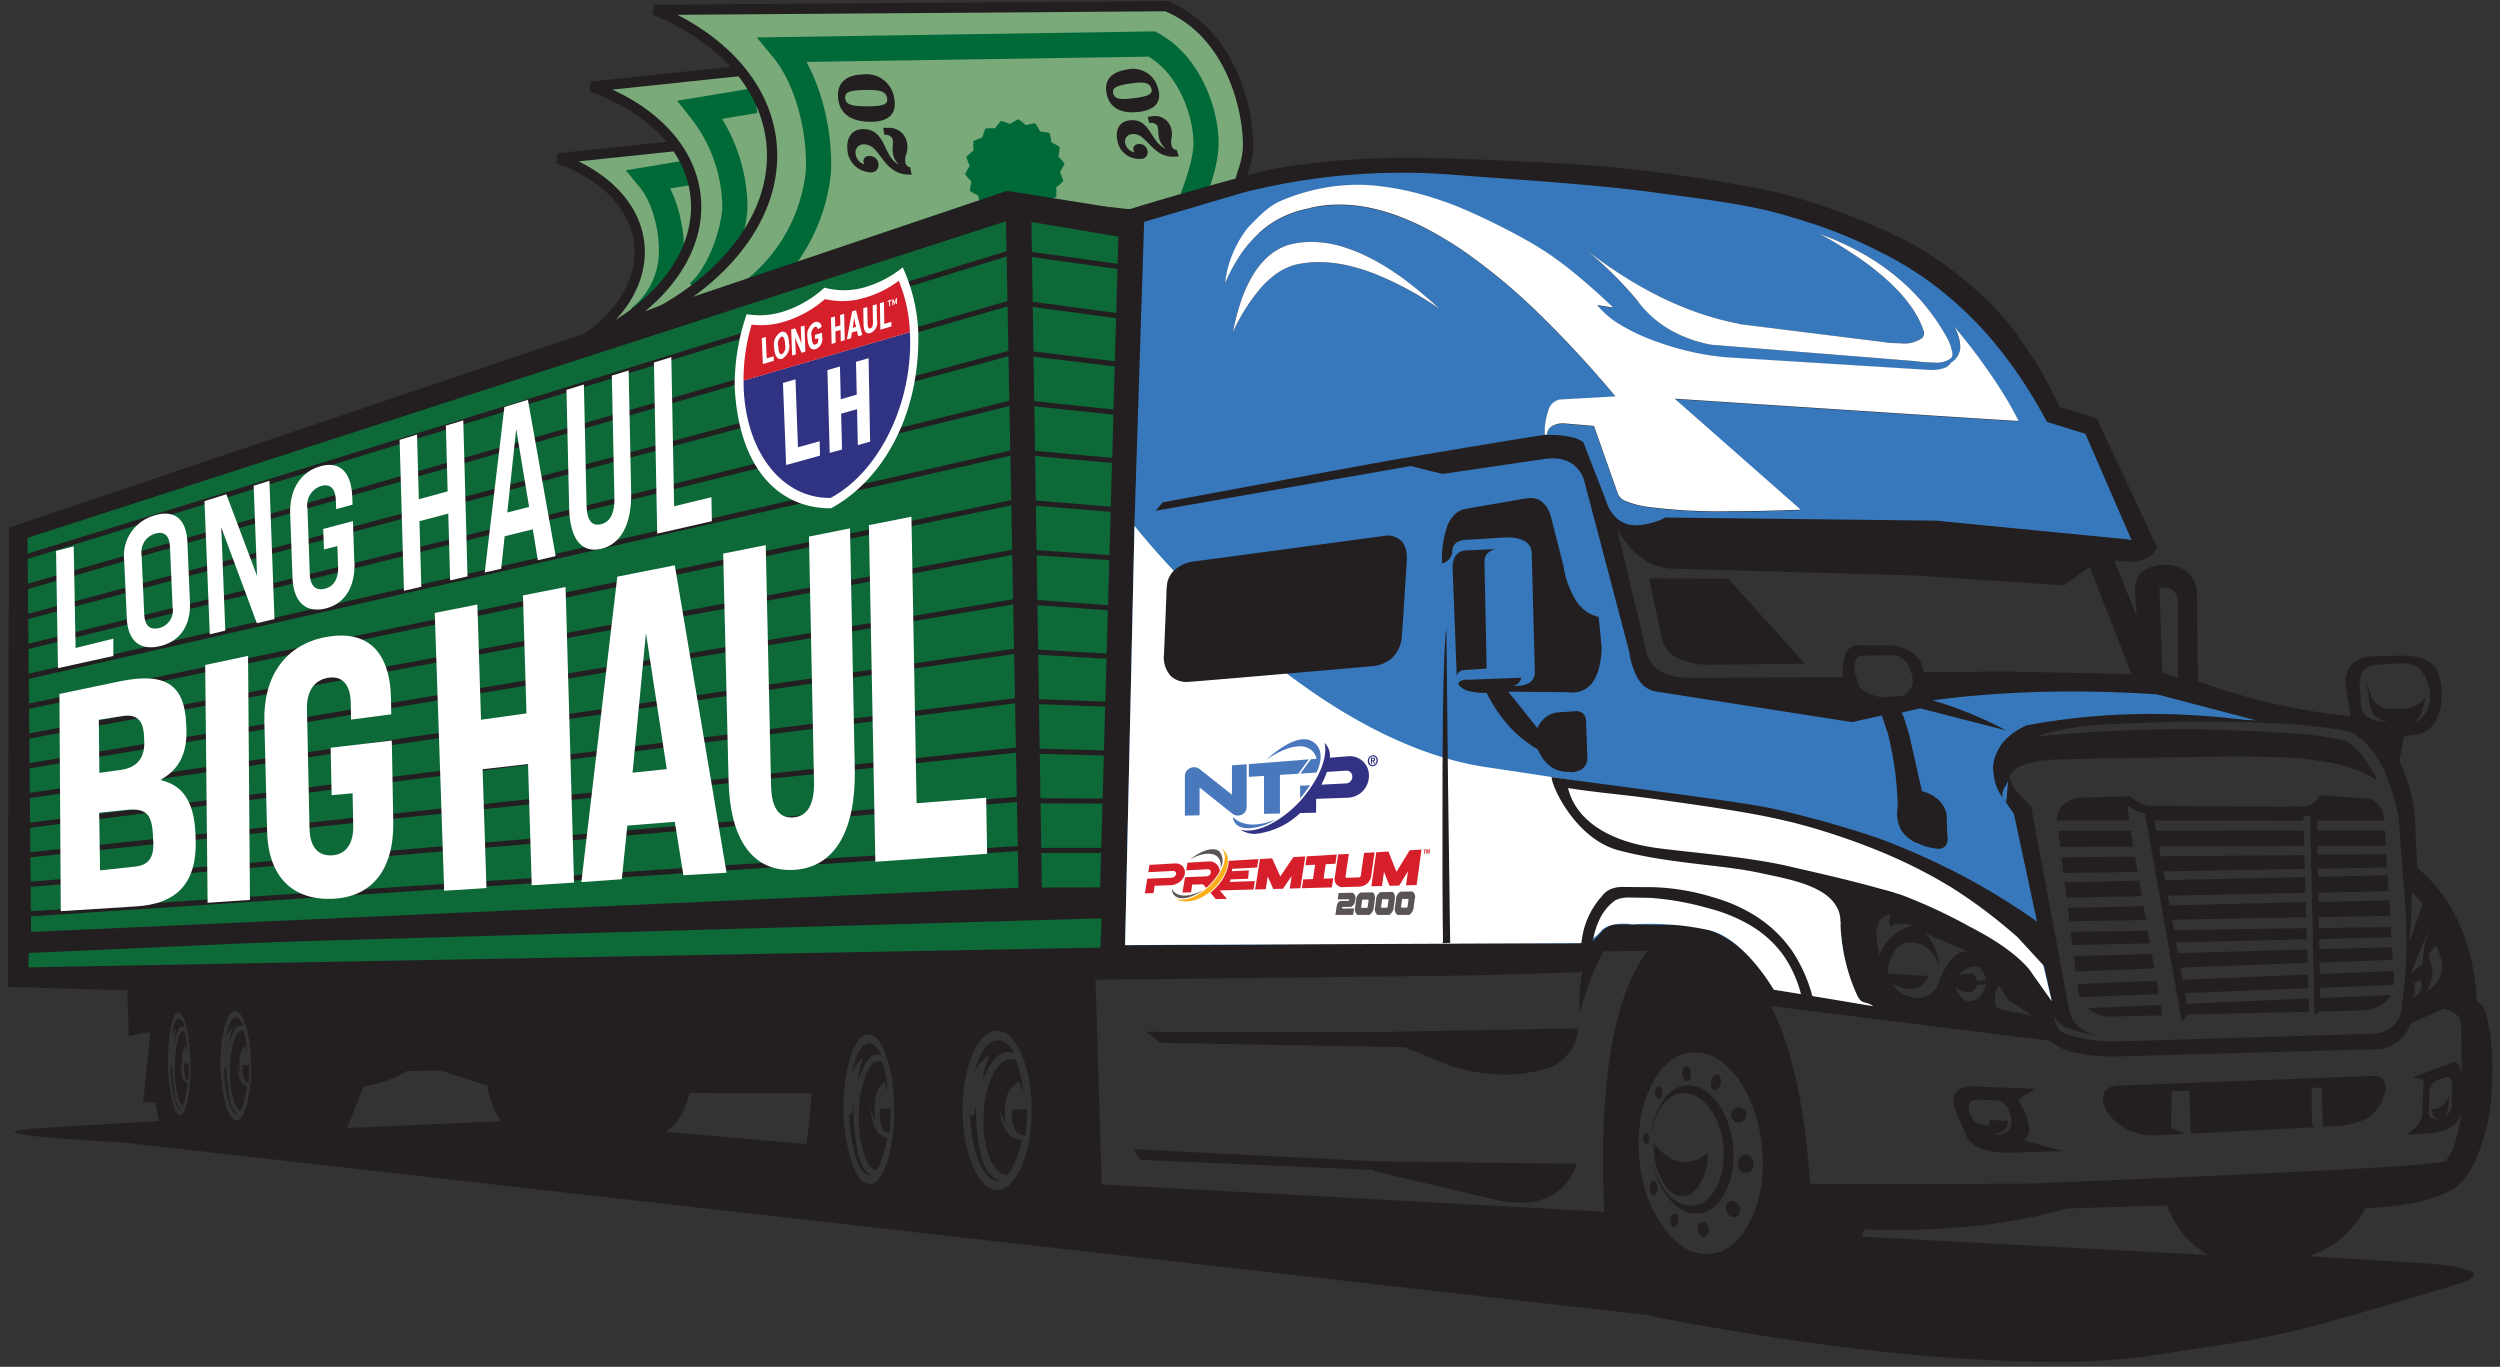<svg xmlns="http://www.w3.org/2000/svg" id="Truck" width="289" height="158" viewBox="0 0 289 158"><rect x="0" y="0" width="289" height="158" fill="#333333" stroke="none"/><defs><style>      .cls-1 {        fill: #7aa97a;      }      .cls-1, .cls-10, .cls-11, .cls-12, .cls-13, .cls-14, .cls-15, .cls-16, .cls-17, .cls-18, .cls-19, .cls-2, .cls-20, .cls-3, .cls-4, .cls-5, .cls-6, .cls-7, .cls-8, .cls-9 {        fill-rule: evenodd;      }      .cls-10, .cls-11, .cls-13, .cls-2, .cls-3, .cls-7, .cls-9 {        fill: none;      }      .cls-10, .cls-11, .cls-2, .cls-7, .cls-9 {        stroke: #231f20;      }      .cls-2 {        stroke-width: 1.188px;      }      .cls-3 {        stroke: #006938;        stroke-width: 2.911px;      }      .cls-4 {        fill: #231f20;      }      .cls-5 {        fill: #006938;      }      .cls-6 {        fill: #3778bc;      }      .cls-7 {        stroke-width: 0.244px;      }      .cls-8 {        fill: #0d6938;      }      .cls-9 {        stroke-width: 2.424px;      }      .cls-10 {        stroke-width: 0.594px;      }      .cls-11 {        stroke-width: 1.937px;      }      .cls-12 {        fill: #fff;      }      .cls-13 {        stroke: #fff;        stroke-width: 0.214px;      }      .cls-14 {        fill: #303382;      }      .cls-15 {        fill: #d5202c;      }      .cls-16 {        fill: #d71f2b;      }      .cls-17 {        fill: #fbaf1a;      }      .cls-18 {        fill: #5a5454;      }      .cls-19 {        fill: #4978bc;      }      .cls-20 {        fill: #313283;      }    </style></defs><path id="Vector" class="cls-1" d="M65.84,40.343c5.3-2.9,8.56-7.437,8.061-12.16-0.469-4.437-4.146-8.019-9.392-9.873L86.2,16.023,91.644,30.7l-25.8,9.647V40.343Z"></path><path id="Vector-2" data-name="Vector" class="cls-2" d="M65.84,40.343c5.3-2.9,8.56-7.437,8.061-12.16-0.469-4.437-4.146-8.019-9.392-9.873L86.2,16.023,91.644,30.7l-25.8,9.647V40.343Z"></path><path id="Vector-3" data-name="Vector" class="cls-3" d="M73.888,36.778A9.856,9.856,0,0,0,77.612,29.5c0.125-2.947-.76-6.617-2.542-8.792l4.942-.82"></path><path id="Vector-4" data-name="Vector" class="cls-1" d="M70.071,38.305c6.8-3.73,10.984-9.546,10.342-15.611C79.813,17,75.1,12.4,68.361,10.017l27.848-2.94,6.985,18.837L70.071,38.3v0.006Z"></path><path id="Vector-5" data-name="Vector" class="cls-2" d="M70.071,38.305c6.8-3.73,10.984-9.546,10.342-15.611C79.813,17,75.1,12.4,68.361,10.017l27.848-2.94,6.985,18.837L70.071,38.3v0.006Z"></path><path id="Vector-6" data-name="Vector" class="cls-3" d="M80.685,33.856c2.364-1.978,4.14-6.8,4.271-9.926a18.47,18.47,0,0,0-4-11.251l6.362-1.057"></path><path id="Vector-7" data-name="Vector" class="cls-1" d="M70.294,38.721c11.928-4.212,19.858-13.009,18.884-22.258-0.707-6.7-5.934-12.189-13.526-15.326l59.178-.416c5.334,2.5,8.631,7.485,9.338,14.185,0.178,1.711-.576,5.013-0.986,6.683l-4.6,1.5s-1.842,1.919-7.021,1.842S115.7,23.5,115.7,23.5L70.294,38.733V38.721Z"></path><path id="Vector-8" data-name="Vector" class="cls-3" d="M86.839,33.755a20.041,20.041,0,0,0,7.77-13.93c0.2-4.717-1.218-10.6-4.075-14.084l42.628-.653c4.425,2.388,6.249,8.043,6.255,11.381,0,2.786-1.5,5.982-1.818,7.283"></path><path id="Vector-9" data-name="Vector" class="cls-4" d="M136.274,18.078l-0.451.03c-2.667.172-3.238-2.762-4.9-2.608a0.859,0.859,0,0,0-.832,1.134,1.318,1.318,0,0,0,1.082.974,0.773,0.773,0,0,1-.167-0.327,0.576,0.576,0,0,1,.594-0.624,0.934,0.934,0,0,1,1.046.754,0.776,0.776,0,0,1-.867.951,2.521,2.521,0,0,1-2.608-2.109c-0.232-1.046.059-2.2,1.455-2.346,2.358-.25,2.388,2.578,4.1,3.255l0.018-.018a2.007,2.007,0,0,1-.731-1.093,3.084,3.084,0,0,1-.107-0.737,2.913,2.913,0,0,0-.089-0.713,0.781,0.781,0,0,0-.939-0.356l-0.219-.743,0.481-.047a1.908,1.908,0,0,1,2.239,1.372,2.375,2.375,0,0,1,.06,1.1,2.047,2.047,0,0,0-.006.915,0.609,0.609,0,0,0,.588.475l0.249,0.766V18.078Z"></path><path id="Vector-10" data-name="Vector" class="cls-4" d="M130.183,8.063a2.971,2.971,0,0,1,3.653,2.043c0.612,1.836-.523,2.649-2.257,2.84s-3.232-.285-3.636-2.032,0.672-2.6,2.24-2.857m2.905,2.15c-0.22-.671-0.856-0.778-2.442-0.546s-2.12.5-1.96,1.146,0.8,0.749,2.441.535,2.18-.469,1.961-1.141"></path><path id="Vector-11" data-name="Vector" class="cls-4" d="M105.384,20.211l-0.487-.03c-2.905-.184-3.119-3.427-4.931-3.487a0.938,0.938,0,0,0-1.057,1.111,1.434,1.434,0,0,0,1.034,1.2,0.949,0.949,0,0,1-.137-0.374,0.629,0.629,0,0,1,.725-0.594,1.028,1.028,0,0,1,1.028.956,0.851,0.851,0,0,1-1.07.909,2.745,2.745,0,0,1-2.53-2.637c-0.107-1.164.362-2.364,1.895-2.335,2.584,0.053,2.227,3.113,3.986,4.081l0.018-.018a2.209,2.209,0,0,1-.642-1.277A3.354,3.354,0,0,1,103.2,16.9a3.427,3.427,0,0,0,0-.784,0.863,0.863,0,0,0-.968-0.517L102.1,14.77l0.529,0.012a2.082,2.082,0,0,1,2.233,1.788,2.611,2.611,0,0,1-.083,1.194,2.226,2.226,0,0,0-.13.986,0.662,0.662,0,0,0,.576.594l0.16,0.861v0.006Z"></path><path id="Vector-12" data-name="Vector" class="cls-4" d="M99.7,8.609a3.237,3.237,0,0,1,3.665,2.709c0.41,2.067-.932,2.792-2.827,2.762s-3.452-.754-3.648-2.7S97.971,8.675,99.7,8.6m2.845,2.721c-0.142-.761-0.819-0.957-2.566-0.921s-2.358.25-2.275,0.974,0.766,0.921,2.566.915S102.687,12.084,102.544,11.324Z"></path><path id="Vector-13" data-name="Vector" class="cls-5" d="M123.061,18.922a6.965,6.965,0,0,1-.529.968,8.814,8.814,0,0,1,.392,1.034,7.716,7.716,0,0,1-.831.731,8.716,8.716,0,0,1,.012,1.105,7.553,7.553,0,0,1-1.028.4,9.721,9.721,0,0,1-.363,1.046,7.5,7.5,0,0,1-1.1.024,7.886,7.886,0,0,1-.7.856,8.108,8.108,0,0,1-1.046-.356,9.056,9.056,0,0,1-.95.564,8.231,8.231,0,0,1-.862-0.689,9.6,9.6,0,0,1-1.087.208,8.46,8.46,0,0,1-.576-0.944,8.521,8.521,0,0,1-1.087-.178,9.57,9.57,0,0,1-.22-1.081,8.236,8.236,0,0,1-.962-0.541,9.476,9.476,0,0,1,.166-1.093,7.316,7.316,0,0,1-.719-0.837,7.07,7.07,0,0,1,.529-0.968,9,9,0,0,1-.392-1.034,7.677,7.677,0,0,1,.832-0.731,8.53,8.53,0,0,1-.012-1.1,8.376,8.376,0,0,1,1.028-.4,9.507,9.507,0,0,1,.362-1.046,7.511,7.511,0,0,1,1.105-.024,7.629,7.629,0,0,1,.7-0.855,8.019,8.019,0,0,1,1.045.356,9.069,9.069,0,0,1,.951-0.564,8.369,8.369,0,0,1,.861.689,9.668,9.668,0,0,1,1.087-.208,7.614,7.614,0,0,1,.57.944,8.683,8.683,0,0,1,1.093.178,8.411,8.411,0,0,1,.22,1.081,8.236,8.236,0,0,1,.962.54,9.484,9.484,0,0,1-.166,1.093,7.289,7.289,0,0,1,.719.837"></path><path id="Vector-14" data-name="Vector" class="cls-2" d="M70.294,38.721c11.928-4.212,19.858-13.009,18.884-22.258-0.707-6.7-5.934-12.19-13.526-15.326l59.178-.428c7.591,3.137,9.528,12.225,9.445,16.229-0.036,1.735-.683,2.976-1.093,4.639,0,0-11.121,3.285-11.239,3.315S115.3,23.217,115.3,23.217l-45,15.5v0.006Z"></path><path id="Vector-15" data-name="Vector" class="cls-6" d="M128.721,111.733l2.269-86.722a53.838,53.838,0,0,1,10.71-3.523c6.808-1.586,22.5-3.285,36.527-1.741s25.525,2.929,34.543,5.269,16.662,9.938,18.943,12.718,5.846,10.235,5.846,10.235l4.407,1.343,5.649,13.841-2,.576-55.59-1.978s-1,.677-2.8-0.606-0.748,2.584-.748,2.584l2.976,12.659s0.588,1.937,1.943,2.3,3.409,0.7,3.409.7h18.956a6.437,6.437,0,0,0,4.538,1.877,10.075,10.075,0,0,0,4.628-1.877l25.341-.7,15.67,4.812s-10.9-.452-17.987-0.291-10.223.683-11.8,1.592-2.578,4.289-2.578,4.289l2.578,4.776,4.093,22.5H236.2a16.179,16.179,0,0,0-7.752-7.378c-5.893-2.881-8.685-4.4-8.685-4.4s-1.734-1.283-3.273-.636-2.168,2.572-1.972,4.259,1.372,5.935,2.347,6.986a19.317,19.317,0,0,0,2.518,2.145l-15.29-1.854s-2.78-6.183-6.742-7.271-9.457-.475-9.457-0.475A4.156,4.156,0,0,0,185.005,109c-1.069,1.253-1.883,2.025-1.883,2.025l-54.413.725Z"></path><path id="Vector-16" data-name="Vector" class="cls-7" d="M128.721,111.733l2.269-86.722a53.838,53.838,0,0,1,10.71-3.523c6.808-1.586,22.5-3.285,36.527-1.741s25.525,2.929,34.543,5.269,16.662,9.938,18.943,12.718,5.846,10.235,5.846,10.235l4.407,1.343,5.649,13.841-2,.576-55.59-1.978s-1,.677-2.8-0.606-0.748,2.584-.748,2.584l2.976,12.659s0.588,1.937,1.943,2.3,3.409,0.7,3.409.7h18.956a6.437,6.437,0,0,0,4.538,1.877,10.075,10.075,0,0,0,4.628-1.877l25.341-.7,15.67,4.812s-10.9-.452-17.987-0.291-10.223.683-11.8,1.592-2.578,4.289-2.578,4.289l2.578,4.776,4.093,22.5H236.2a16.179,16.179,0,0,0-7.752-7.378c-5.893-2.881-8.685-4.4-8.685-4.4s-1.734-1.283-3.273-.636-2.168,2.572-1.972,4.259,1.372,5.935,2.347,6.986a19.317,19.317,0,0,0,2.518,2.145l-15.29-1.854s-2.78-6.183-6.742-7.271-9.457-.475-9.457-0.475A4.156,4.156,0,0,0,185.005,109c-1.069,1.253-1.883,2.025-1.883,2.025l-54.413.725Z"></path><path id="Vector-17" data-name="Vector" class="cls-8" d="M1.982,61.377l113.1-37.923,15.54,2.56L128.166,110.9,1.982,113.052V61.377Z"></path><path id="Vector-18" data-name="Vector" class="cls-4" d="M237.021,157.414c-3.5,0-7.39-.155-11.566-0.451-3.368-.238-6.92-0.577-10.574-1.016-7.265-.862-15.183-2.1-23.541-3.695a5.461,5.461,0,0,1-.79-0.22L14.236,132.073c-4.158-.232-7.324-0.452-9.409-0.654s-3.136-.386-3.136-0.558,1.182-.345,3.5-0.487l13.176-.79-0.4-2.133-1.414-.059,0.826-8.085-2.495.44-0.16-5.258L0.906,114.08,1.025,61l115.39-38.939,13.912,2.216c1.367-.493,13.681-4.069,16.9-4.758a89.814,89.814,0,0,1,15.445-1.271c6.523,0.035,15.938.5,21.736,0.891A180.277,180.277,0,0,1,205.282,22.2a74.968,74.968,0,0,1,15.344,5.762,44.288,44.288,0,0,1,8.334,6.024,30.439,30.439,0,0,1,4.877,5.691,39.356,39.356,0,0,1,4.217,7.366c2.258,0.624,3.054.9,4.319,1.319l6.974,14.856a2.614,2.614,0,0,1-1.135,1.277,3.983,3.983,0,0,1-1.936.428q-0.33,0-.7-0.035a7.692,7.692,0,0,1-.9-0.119l-0.238.131L247,71.226l-0.214-3.065a2.627,2.627,0,0,1,.873-2.085,4.121,4.121,0,0,1,2.542-.766,4.044,4.044,0,0,1,2.584.772,3.52,3.52,0,0,1,1.182,2.275l0.1,10.372a71.564,71.564,0,0,0,8.774,2.614,70.546,70.546,0,0,0,8.976,1.45,0.232,0.232,0,0,1-.172-0.166,0.654,0.654,0,0,0,.035-0.368l-0.047-.048-0.452-2.857a3.38,3.38,0,0,1,.535-2.376,3.48,3.48,0,0,1,1.913-1.081l3.214-.095h0.5a8.1,8.1,0,0,1,2.87.368l0.392,0.208a2.878,2.878,0,0,1,1.336,1.616,7.573,7.573,0,0,1,.3,2.691l-0.041.22a4.941,4.941,0,0,1-.7,2.531,3.1,3.1,0,0,1-.856.968,2.78,2.78,0,0,1-1.122.481l-1.646.22c-0.255,1.562-.434,2.531-0.523,2.869a17.517,17.517,0,0,1,1.129,2.851,18.907,18.907,0,0,1,.636,3.089l0.344,6.416a17.918,17.918,0,0,1,2.78,2.952,18.748,18.748,0,0,1,2.073,3.546,22.111,22.111,0,0,1,1.361,4.141,29.608,29.608,0,0,1,.653,4.734,2.651,2.651,0,0,1,1.164,1.9,22.912,22.912,0,0,1,.589,4.55c0.047,1.533.023,2.994-.066,4.337-0.029.618-.083,1.224-0.16,1.812a23.107,23.107,0,0,1-1.539,5.477,10.215,10.215,0,0,1-2.471,3.558,15.6,15.6,0,0,1-4.378,1.61,33.61,33.61,0,0,1-6,.707,12.869,12.869,0,0,1-2.8,3.469,11.158,11.158,0,0,1-3.7,2.085l14.2,0.885c0.564,0.065,1.093.131,1.562,0.2a8.492,8.492,0,0,1,3.19.826,0.245,0.245,0,0,1,.119.237,1.86,1.86,0,0,1-1.164.814c-0.642.261-5.245,1.64-13.681,4.093l-0.172.03c-3.107.9-6.124,1.657-8.964,2.245-0.683.148-1.378,0.285-2.055,0.4-1.717.309-5.424,0.885-11.025,1.723l-0.505.089a84.572,84.572,0,0,1-11.435.683h-0.006Zm-69.448-48.425,13.888,0.077a12.545,12.545,0,0,1,.072-2.317,27.978,27.978,0,0,0-4.978-1.841c-2.1-.594-4.681-1.182-7.669-1.747l13.347-.57c0.2-.95.428-1.99,0.69-3.095l-4.753-.9a19.548,19.548,0,0,1-3.225-.861,6.124,6.124,0,0,1-1.972-1.123,4.093,4.093,0,0,1-1.135-1.936,8.733,8.733,0,0,1-.255-2.887c3.439-.256,6.849-0.386,10.14-0.386,3.671,0,7.3.16,10.781,0.481a13.861,13.861,0,0,1,.042-1.729,1.942,1.942,0,0,1,.255-0.98,0.128,0.128,0,0,1,.1-0.047c0.19,0,.535.5,1.093,2.881a103.355,103.355,0,0,1,11.435,1.83,91.9,91.9,0,0,1,10.728,3.041,85.933,85.933,0,0,1,10.022,4.254,83.08,83.08,0,0,1,9.314,5.465l-2.685-12.516L231.5,92.2c-0.184-1.147.588-1.236,0.755-2.382a4.54,4.54,0,0,0,.825,1.55,13.354,13.354,0,0,0,1.711,1.806L239.1,116.2a3.86,3.86,0,0,0,1.057,2.388,4.147,4.147,0,0,0,2.454,1.058,11.981,11.981,0,0,1-3.618-.832,2.784,2.784,0,0,1-1.622-1.562,4.476,4.476,0,0,0,.654,1.752,2.491,2.491,0,0,0,.754.535,17.236,17.236,0,0,0,5.727.837c0.083,0.006.178,0.012,0.267,0.012h0.095l29.22-.885h0.2a3.869,3.869,0,0,0,1.859-.535,3.533,3.533,0,0,0,1.248-1.413,0.07,0.07,0,0,0,.047-0.024,46.98,46.98,0,0,0,.725-7.473,71.148,71.148,0,0,0-.3-7.639l-0.582-7.871a26.006,26.006,0,0,0-1.152-4.176,14.613,14.613,0,0,0-1.272-2.661,4.832,4.832,0,0,0-.332-0.523,8.5,8.5,0,0,0-1.4-1.592,6.487,6.487,0,0,0-1.634-1.045,4.191,4.191,0,0,1-.463-0.083c-0.048-.012-0.261-0.053-0.636-0.124-0.344-.071-1.455-0.22-3.3-0.434a0.964,0.964,0,0,0-.184-0.018h-0.035c-0.648-.077-1.349-0.137-2.1-0.178-0.452-.036-0.945-0.059-1.462-0.077l-0.291-.012c-0.3-.006-0.617-0.018-0.95-0.018l-12.712-3.339c-3.345-.22-6.653-0.333-9.843-0.333-2.792,0-5.56.083-8.234,0.255s-5.322.428-7.876,0.766a46.175,46.175,0,0,1,8.482,3.469l-9.944-2.542-2.049.475h-0.077l0.237,0.481,0.677,2.2,1.438,6.41a4.71,4.71,0,0,1,1.8.915,3.184,3.184,0,0,1,.974,1.461,3.249,3.249,0,0,1,.089.339l0.072,2.406a1.509,1.509,0,0,1-.208,1.224,1.091,1.091,0,0,1-.874.321,6.14,6.14,0,0,1-2.2-.588,3.773,3.773,0,0,1-2.068-1.6,4.159,4.159,0,0,1-.38-2.685,37.7,37.7,0,0,0-1.188-8.637h-0.03l-0.617-1.9-3.386.76,0.029,0.024-23-3.588a3.074,3.074,0,0,1-1.83-1.438,8.462,8.462,0,0,1-1.016-3.13L183.1,55.449a3.659,3.659,0,0,0-1.355-1.841,4.068,4.068,0,0,0-2.3-.612,7.678,7.678,0,0,0-1.164.1l-11.518,1.693-3.683-.915-29.488,5.174,0.82-.974c13.966-2.6,25.769-4.764,26.137-4.83,11.626-1.966,17.691-2.958,18.023-2.958a7.958,7.958,0,0,1,.446-2.9,1.727,1.727,0,0,1,1.277-1.164l6.445-.362a125.641,125.641,0,0,0-8.976-9.695,69.18,69.18,0,0,0-8.31-6.926,41.849,41.849,0,0,0-3.909-2.424,30.033,30.033,0,0,0-3.742-1.729,22.779,22.779,0,0,0-3.576-1.04,17.309,17.309,0,0,0-3.41-.344,15.313,15.313,0,0,0-2.9.273c-0.261.053-.529,0.119-0.8,0.2a12.147,12.147,0,0,0-2.994,1.022,11.7,11.7,0,0,0-2.584,1.776,14.1,14.1,0,0,0-2.18,2.531,19.237,19.237,0,0,0-1.77,3.285c0.535-3.119,2.156-5.037,2.721-6.522,1.865-1.253,2.809-2.7,4.918-3.481a22.782,22.782,0,0,1,6.089-1.325c0.5-.041,1-0.059,1.5-0.059h0.4c0.677,0.012,1.366.053,2.049,0.131a31.973,31.973,0,0,1,4.723.891,40.469,40.469,0,0,1,4.93,1.675,78.648,78.648,0,0,1,7.55,3.719,35.649,35.649,0,0,1,4.919,3.315c1.509,1.188,3.226,2.691,5.091,4.461l-1.871-.291a10.122,10.122,0,0,0,2.613,2.233,22.157,22.157,0,0,0,4.052,1.919,33.231,33.231,0,0,0,4.187,1.248,29.943,29.943,0,0,0,4.177.648c0.237,0.006.421,0.018,0.534,0.03l22.835,1.42h0.267a4.121,4.121,0,0,0,1.449-.214,1.492,1.492,0,0,0,.808-0.641,2.2,2.2,0,0,0,1.058-1.7,4.558,4.558,0,0,0-.749-2.495,64.274,64.274,0,0,1,4.224,5.519,44.489,44.489,0,0,1,3.273,5.441c-1.6-.083-9.481-0.594-24.082-1.551-5.222-.339-10.5-0.689-15.688-1.028l14.577,12.837c-3.113.119-5.922,0.178-8.34,0.178a63.436,63.436,0,0,1-9.374-.517,10.357,10.357,0,0,1-2.459-.642,1.485,1.485,0,0,1-.968-0.9l-2.751-7.806-3.469-.3a0.66,0.66,0,0,0-.107-0.012,0.739,0.739,0,0,0-.16.018,2.323,2.323,0,0,0-1.23.38,1.193,1.193,0,0,0-.463.909h0.332a10.555,10.555,0,0,1,2.626.279,3.413,3.413,0,0,1,1.259.57l2.537,6.546c0.053,0.142.095,0.285,0.137,0.41a4.368,4.368,0,0,0,1.36,1.984,3.312,3.312,0,0,0,2.091.659,8.226,8.226,0,0,0,3.374-.9l31.276,0.362,22.056,2.151,0.54,0.107L241.1,50.222l-0.024-.071-4.449-1.378c-0.273-.523-0.571-1.057-0.879-1.58a51.508,51.508,0,0,0-5.2-7.568,42.2,42.2,0,0,0-6.125-6.018,38.814,38.814,0,0,0-7.051-4.467,51.623,51.623,0,0,0-8.417-3.463c-5.572-1.812-8.5-2.2-17.839-3.445-6.724-.9-15.07-1.42-22.787-2a74.387,74.387,0,0,0-24.777,2.079l-11.292,3.338-1.1,34.388-1.1,49.245,36.883-.25c-0.136-3.362-.19-9.979-0.136-19.448,0.035-4.741.095-8.614,0.148-11.453m19.965-17.055,3.315,13.853a3.854,3.854,0,0,0,.529,1.5,3.379,3.379,0,0,0,1.057,1.075,4.931,4.931,0,0,0,1.586.641,9.021,9.021,0,0,0,2.115.214c0.137,0,.279,0,0.422-0.006l17.114-.083a5.762,5.762,0,0,1,.285-2.667,1.573,1.573,0,0,1,1.289-1.01l4.164,0.018,0.024,0.024a5.891,5.891,0,0,1,1.812.553,3.287,3.287,0,0,1,1.182,1.01,3.372,3.372,0,0,1,.558,1.491l2.673,0.018,6.362-.089,15,0.3L241.565,65.53l-2.946,2.139-14.5-.95-0.32-.03-2.436-.166-27.284-.76h-0.3a7.156,7.156,0,0,1-2.037-.291,6.548,6.548,0,0,1-1.824-.879,8.236,8.236,0,0,1-1.61-1.467,12.077,12.077,0,0,1-1.4-2.055m-5.3,28.175h-0.1a0.344,0.344,0,0,0-.107-0.018h-0.149a3.36,3.36,0,0,1-2.007-.618,4.57,4.57,0,0,1-1.414-1.853l-0.125-.166a13.582,13.582,0,0,1-3.3-2.691,17.014,17.014,0,0,1-2.548-3.8h-0.131a7.5,7.5,0,0,1-1.925-.214,2.168,2.168,0,0,1-1.116-.641,0.365,0.365,0,0,1-.06-0.362,1.229,1.229,0,0,1,1.01-.3l6.226-.238a1.08,1.08,0,0,1-.945.909c0.143,0.012.279,0.018,0.416,0.018a2.556,2.556,0,0,0,1.55-.4,1.465,1.465,0,0,0,.547-1.2l-0.369-13.823a0.578,0.578,0,0,0-.029-0.172,1.576,1.576,0,0,0-.832-1.158,4.115,4.115,0,0,0-1.972-.386c-0.214,0-.44.006-0.677,0.024l-3.915.244h-0.047a2.242,2.242,0,0,0-1.2.315,1.15,1.15,0,0,0-.493.855,1.086,1.086,0,0,0-.012.243v0.1a1.609,1.609,0,0,1-1.111,1.206h-0.071a11.8,11.8,0,0,1,.6-4.313,3.739,3.739,0,0,1,.784-1.259,2.515,2.515,0,0,1,1.1-.665c0.065-.018.13-0.035,0.19-0.053l6.855-1.182a1.391,1.391,0,0,1,.22-0.03,2.85,2.85,0,0,1,.5-0.048,2.01,2.01,0,0,1,1.384.511,3.592,3.592,0,0,1,.927,1.538l1.491,5.875a10.5,10.5,0,0,0,1.491,4.022,4.687,4.687,0,0,0,1.147,1.176,3.974,3.974,0,0,0,1.413.624l0.351,3.517a11.393,11.393,0,0,1-.285,2.281,5.331,5.331,0,0,1-.671,1.633,2.91,2.91,0,0,1-1.064.98,3.066,3.066,0,0,1-1.449.327,4.023,4.023,0,0,1-.535-0.036l-6.795-.059,3.368,4.206a3.2,3.2,0,0,1,1.051-1.331,2.9,2.9,0,0,1,1.568-.5,0.341,0.341,0,0,1,.107-0.018,0.185,0.185,0,0,1,.083.012l1.682-.125a1.214,1.214,0,0,1,.807.3,1.287,1.287,0,0,1,.327.826l0.155,4.4a1.671,1.671,0,0,1-.571,1.141,2.12,2.12,0,0,1-1.33.386m-13.2-10.972-0.481-12.664A2.336,2.336,0,0,1,168.3,64.2a1.513,1.513,0,0,1,1.123-.57l3.457-.155a1.844,1.844,0,0,0-.974.546,1.423,1.423,0,0,0-.3.974v0.1l0.25,12.189-2.477.172a1.149,1.149,0,0,0-.707.22,0.839,0.839,0,0,0-.273.606ZM231.657,92.4a5.334,5.334,0,0,1-1.147-2.566c-0.012-.047-0.125-1.081-0.119-1.129a5.237,5.237,0,0,1,.6-2.037A5.325,5.325,0,0,1,232.15,85.2a8.09,8.09,0,0,1,1.776-1.182l0.291-.154c2.323-.439,4.711-0.778,7.1-1s4.847-.333,7.3-0.333a89.435,89.435,0,0,1,13.271,1.022c-2.335-.089-4.687-0.131-7-0.131-3.107,0-6.231.083-9.285,0.237h-0.172a46.652,46.652,0,0,0-5.608.446,24.665,24.665,0,0,0-4.425,1.034,177.527,177.527,0,0,1,18.124-.849h0.255c4.509,0.107,8.245.267,11.109,0.487a37.024,37.024,0,0,1,6.124.82c0.1,0.03.19,0.059,0.273,0.089a7.732,7.732,0,0,1,1.848,1.752,15.635,15.635,0,0,1,1.675,2.745,16.552,16.552,0,0,0-6.2-2.145A38.54,38.54,0,0,0,262,87.515c-0.713,0-2.685-.107-3.41-0.077l-16.728.261c-3.38.142-6.166-.065-7.972,0.766a2.439,2.439,0,0,0-1.627,1.354c-0.244.986-.244,2.453-0.351,2.946l-0.243-.362h-0.012Zm20.577,25.781-4.265-24.147a3.855,3.855,0,0,1-2.026-.968l0.172,1.782-8.328-.012a2.342,2.342,0,0,1,.731-1.847,3.66,3.66,0,0,1,2.186-.778l5.595-.166a0.523,0.523,0,0,0,.054.071,3.656,3.656,0,0,0,1.129.79,3.357,3.357,0,0,0,1.342.261,2.66,2.66,0,0,0,.309-0.012l15.225,0.119a1.917,1.917,0,0,1,.612-0.059c0.261,0,.618.012,1.045,0.036h0.1a2.176,2.176,0,0,0,1.212-.327,2.4,2.4,0,0,0,.832-0.986l4.93,0.339h0.1a2.772,2.772,0,0,1,.541.053,2.026,2.026,0,0,1,1.313.784,3.556,3.556,0,0,1,.611,1.764h-7.793L267.875,96H275.7l0.1,1.77-7.9.03,0.018,1.016,7.936-.071,0.095,1.532-8,.149,0.012,0.926,8.037-.172,0.131,1.848L268,103.2l0.018,1.075,8.174-.2,0.125,1.8-8.263.148,0.024,1.266,8.3-.131,0.083,1.188-8.364.208,0.024,1.17,8.4-.231,0.1,1.461-8.471.327,0.024,1.318,8.536-.356,0.041,0.535a7.213,7.213,0,0,1-.041,1.069l-8.507.356,0.024,1.171,8.132-.345a2.769,2.769,0,0,1-1.087,1.164,4.513,4.513,0,0,1-1.782.576,1.58,1.58,0,0,1-.243.036l-5.168.131-0.517.469-0.511-23.179a1.077,1.077,0,0,1-.588.155,1.258,1.258,0,0,1-.149-0.006l-0.047.511-17.209-.03,0.208,1.188,17.036-.018,0.054,1.776-16.77.053,0.2,1.135,16.6-.143,0.047,1.6-16.336.286,0.178,1.01,16.188-.345,0.053,1.824-15.926.315,0.2,1.134,15.754-.386,0.053,1.752-15.516.28,0.214,1.2,15.344-.225,0.042,1.295-15.124.362,0.219,1.236,14.94-.428,0.048,1.556-14.7.541,0.249,1.408,14.488-.606,0.048,1.58-14.263.57,0.22,1.23,14.079-.612,0.047,1.533-14.084.332-0.624.891Zm-13.7-17.256L238.3,99.11l8.524-.089,0.291,1.77Zm0.35,2.839L238.66,102l8.637-.19,0.3,1.788-8.714.166v0.006Zm0.356,2.739-0.195-1.557,8.761-.19,0.268,1.6-8.834.143v0.006Zm0.327,2.744-0.2-1.527,8.911-.124,0.267,1.455-8.982.2V109.25Zm0.386,3.053-0.225-1.77,9.023-.249,0.291,1.675-9.095.35Zm0.476,2.982c-0.054-.166-0.107-0.338-0.161-0.51l-0.131-1.016,9.148-.38,0.262,1.55-9.118.351v0Zm3.481,2.234a4.19,4.19,0,0,1-2.614-.968l8.465-.38,0.208,1.211ZM238.167,97.9l-0.249-1.847,8.4-.012,0.3,1.818ZM20.61,117.056H20.6c-0.35.012-.641,0.612-0.873,1.776a22.774,22.774,0,0,0,.166,8.346c0.255,1.129.564,1.705,0.927,1.705H20.83c0.291-.006.547-0.434,0.748-1.254a2.931,2.931,0,0,0,.113-0.505,19.613,19.613,0,0,0,.315-4.211,22.261,22.261,0,0,0-.255-3.143c-0.059-.35-0.119-0.689-0.19-1a5.255,5.255,0,0,0-.44-1.289A0.665,0.665,0,0,0,20.61,117.056Zm6.576-.179H27.168a0.876,0.876,0,0,0-.665.488,5.1,5.1,0,0,0-.552,1.419,17.107,17.107,0,0,0-.457,4.432,16.437,16.437,0,0,0,.606,4.431,4.873,4.873,0,0,0,.576,1.372,0.874,0.874,0,0,0,.677.458H27.37c0.392-.012.731-0.463,1.01-1.349a2.3,2.3,0,0,0,.178-0.552,17.082,17.082,0,0,0,.469-4.461,19.937,19.937,0,0,0-.321-3.362c-0.083-.369-0.172-0.719-0.267-1.04a4.994,4.994,0,0,0-.582-1.372,0.875,0.875,0,0,0-.677-0.458m155.737-4.6-0.262.107-9.391.285-1.183.035h-0.047c-1.4.042-1.77,0.054-3.142,0.072l-42.254.487,0.719,23.648,58.072,3.154v-0.119c-0.142-3.742-.148-7.223-0.023-10.348,0.107-2.316.3-4.5,0.558-6.468A46.842,46.842,0,0,1,187,117.7a28.153,28.153,0,0,1,1.5-4.407,16.612,16.612,0,0,1,1.979-3.375l-5.115.06a30.4,30.4,0,0,0-2.727,7.164,19.308,19.308,0,0,1,.292-4.853ZM21.792,124.873a0.533,0.533,0,0,1-.416-0.5,5.036,5.036,0,0,1-.083-1.432l0.529-.017v0.035A18.207,18.207,0,0,1,21.792,124.873Zm93.453-5.709H115.18a2.216,2.216,0,0,0-1.509.725,6.56,6.56,0,0,0-1.277,2.073,13.713,13.713,0,0,0-.844,2.982,20.339,20.339,0,0,0-.273,3.5,19.642,19.642,0,0,0,.332,3.529,13.186,13.186,0,0,0,.921,2.946,5.927,5.927,0,0,0,1.248,1.978,2.165,2.165,0,0,0,1.508.66h0.06a2.023,2.023,0,0,0,1.259-.517,4.776,4.776,0,0,0,1.087-1.462,2.991,2.991,0,0,0,.416-0.825,13.46,13.46,0,0,0,.867-3,20.341,20.341,0,0,0,.28-3.547,18.958,18.958,0,0,0-.642-4.9c-0.172-.535-0.362-1.04-0.564-1.515a6.073,6.073,0,0,0-1.289-1.972,2.206,2.206,0,0,0-1.521-.66Zm80.675,2.5h-0.155a4.556,4.556,0,0,0-2.637.927,7.485,7.485,0,0,0-2.073,2.6,12.957,12.957,0,0,0-1.349,3.837,17.468,17.468,0,0,0-.225,4.485,18.658,18.658,0,0,0,.7,4.01,14.737,14.737,0,0,0,1.5,3.427c0.172,0.268.344,0.523,0.51,0.761a8.783,8.783,0,0,0,2.4,2.441,4.9,4.9,0,0,0,2.685.814h0.149a4.561,4.561,0,0,0,2.637-.932,7.864,7.864,0,0,0,2.127-2.626,3.633,3.633,0,0,0,.362-0.784,13.606,13.606,0,0,0,1.028-3.5,18.757,18.757,0,0,0,.16-4.039,19.364,19.364,0,0,0-.867-4.456,14.967,14.967,0,0,0-1.818-3.742,8.909,8.909,0,0,0-2.435-2.418A5,5,0,0,0,195.92,121.659ZM100.359,119.6h-0.036a1.5,1.5,0,0,0-1.1.665,6.508,6.508,0,0,0-.921,1.931,19.812,19.812,0,0,0-.772,6.089,18.968,18.968,0,0,0,.962,6.094,5.856,5.856,0,0,0,.921,1.86,1.455,1.455,0,0,0,1.117.618h0.035a1.311,1.311,0,0,0,.921-0.476,4.521,4.521,0,0,0,.8-1.372,3.081,3.081,0,0,0,.279-0.754,19.458,19.458,0,0,0,.8-6.148,21.618,21.618,0,0,0-.493-4.586c-0.13-.511-0.273-1-0.421-1.456a6.067,6.067,0,0,0-.957-1.859,1.477,1.477,0,0,0-1.128-.618V119.6Zm-71.628,5.56a0.512,0.512,0,0,1-.38-0.166,2.716,2.716,0,0,1-.285-1.859l0.713-.024v0.029A17.642,17.642,0,0,1,28.731,125.158Zm169.507,0.85a0.289,0.289,0,0,1-.1-0.012,0.427,0.427,0,0,1-.3-0.357,1.121,1.121,0,0,1-.018-0.659,0.891,0.891,0,0,1,.3-0.618,0.472,0.472,0,0,1,.321-0.166,0.288,0.288,0,0,1,.071.006,0.667,0.667,0,0,1,.374.356,2.716,2.716,0,0,1,.024.731,0.91,0.91,0,0,1-.327.541,0.493,0.493,0,0,1-.332.178h-0.006Zm-2.2,14.268a3.323,3.323,0,0,1-1.782-.517,5.573,5.573,0,0,1-1.58-1.544,8.119,8.119,0,0,1-1.028-1.794,9.576,9.576,0,0,1-.6-2.1,8.121,8.121,0,0,0,1.414,3.249,5.165,5.165,0,0,0,1.425,1.355,3.027,3.027,0,0,0,1.563.451h0.089a2.769,2.769,0,0,0,1.556-.522,4.374,4.374,0,0,0,1.23-1.462,7,7,0,0,0,.784-2.132,9.5,9.5,0,0,0,.125-2.525,10.57,10.57,0,0,0-.5-2.489,7.982,7.982,0,0,0-1.052-2.067,5.092,5.092,0,0,0-1.414-1.354,3.041,3.041,0,0,0-1.586-.452h-0.095a2.789,2.789,0,0,0-1.55.523,4.456,4.456,0,0,0-1.242,1.461,7.878,7.878,0,0,0-.968,3.368,8.734,8.734,0,0,1,1.093-3.98,5.053,5.053,0,0,1,1.4-1.669,3.083,3.083,0,0,1,1.729-.594h0.107a3.444,3.444,0,0,1,1.8.517,5.861,5.861,0,0,1,1.633,1.544,9.256,9.256,0,0,1,1.206,2.364,11.46,11.46,0,0,1,.564,2.8,10.875,10.875,0,0,1-.136,2.882,7.846,7.846,0,0,1-.9,2.435,5.011,5.011,0,0,1-1.4,1.669,3.1,3.1,0,0,1-1.764.594h-0.107M21.151,127.79c-0.25-.036-0.469-0.464-0.653-1.277a13.708,13.708,0,0,1-.279-2.994,12.9,12.9,0,0,1,.273-3.06c0.172-.843.4-1.277,0.677-1.289a0.3,0.3,0,0,1,.184.078,15.749,15.749,0,0,1,.321,2.352l-0.178-.743a1.765,1.765,0,0,0-.434,1.076,8.917,8.917,0,0,0,.006,1.99A3.849,3.849,0,0,1,20.8,122.6a6.7,6.7,0,0,0,.255,1.847,1.015,1.015,0,0,0,.618.755,10.169,10.169,0,0,1-.184,1.408,4.828,4.828,0,0,1-.333,1.176Zm-0.309.41c-0.279,0-.541-0.511-0.772-1.509a19.9,19.9,0,0,1-.362-3.4l0.148,0.048,0.059-.856a26.866,26.866,0,0,0,.285,4.028,2.5,2.5,0,0,0,.719,1.693H20.842Zm6.986,0.107c-0.339-.042-0.636-0.5-0.879-1.373a11.2,11.2,0,0,1-.368-3.172,11.626,11.626,0,0,1,.4-3.261c0.249-.891.57-1.354,0.944-1.366h0.012a0.535,0.535,0,0,1,.238.059,13.439,13.439,0,0,1,.422,2.519l-0.232-.79a1.778,1.778,0,0,0-.618,1.146,7.506,7.506,0,0,0-.024,2.127,3.619,3.619,0,0,1-.339-1.426,5.812,5.812,0,0,0,.333,1.966,1.22,1.22,0,0,0,.838.814,10.438,10.438,0,0,1-.273,1.491,4.193,4.193,0,0,1-.457,1.266h0.006Zm-0.422.445c-0.386,0-.742-0.547-1.063-1.616a17.5,17.5,0,0,1-.446-3.6l0.2,0.024,0.095-.885a22.48,22.48,0,0,0,.339,4.277,2.413,2.413,0,0,0,.962,1.8H27.406Zm173.569,1a0.859,0.859,0,0,1-.867-0.849,0.915,0.915,0,0,1,.849-0.9h0.036a0.927,0.927,0,0,1,.9.849,0.881,0.881,0,0,1-.25.642,0.847,0.847,0,0,1-.623.255h-0.036Zm-98.133,1.218a0.937,0.937,0,0,1-.684-0.291,3.534,3.534,0,0,1-.392-2.513l1.188-.036v0.06a16.779,16.779,0,0,1-.118,2.78m15.688,0.273a1.321,1.321,0,0,1-1.052-.422,3.3,3.3,0,0,1-.38-2.542l1.6-.048v0.06a15.436,15.436,0,0,1-.172,2.958v-0.006Zm86.217-14.922a32.388,32.388,0,0,1,2.139,5.578,56.368,56.368,0,0,1,1.5,7c0.38,2.411.671,5.079,0.873,7.912v0.048l24.717-.018c15.4-.612,27.3-1.147,35.393-1.574s12.587-.779,13.371-1.028a1.02,1.02,0,0,1,.042-0.125,5.4,5.4,0,0,0,1.039-2.085,25.7,25.7,0,0,0,.8-3.8v-0.2a2.805,2.805,0,0,1-.986,2.032,4.759,4.759,0,0,1-2.56.926l-3.012.214a4.788,4.788,0,0,0,1.509-1.253,2.2,2.2,0,0,0,.452-1.438l0.16-3.682-1.254-.28,4.67-1.77h0.053a0.725,0.725,0,0,1,.671.469,3.443,3.443,0,0,1,.262,1.4l-0.072-6.374a1.539,1.539,0,0,0-.546-0.98,3.923,3.923,0,0,0-1.378-.7l-3.9,1.681a4.906,4.906,0,0,1-1.2,1.9,4.289,4.289,0,0,1-1.9,1.016,2.759,2.759,0,0,1-.386.083l-30.919.867a19.9,19.9,0,0,1-4.556-.487,6.109,6.109,0,0,1-2.757-1.342l-32.238-4.01Zm-14.429,15.926a0.212,0.212,0,0,1-.214-0.184,0.649,0.649,0,0,1-.16-0.434,0.7,0.7,0,0,1,.137-0.469,0.218,0.218,0,0,1,.208-0.2h0.011a0.3,0.3,0,0,1,.268.184,0.971,0.971,0,0,1,.107.464,0.871,0.871,0,0,1-.083.439,0.3,0.3,0,0,1-.268.2h-0.006Zm41.665,1.022a3.024,3.024,0,0,1-.326-0.012,7.928,7.928,0,0,1-2.519-.452,3.911,3.911,0,0,1-1.651-1.146l-1.337-3.077a1.363,1.363,0,0,1-.077-0.22c-0.018-.059-0.036-0.113-0.054-0.166a2.084,2.084,0,0,1,.066-1.895,2.408,2.408,0,0,1,2.025-.7c0.1,0,.208,0,0.321.006l6.873,0.255-2.008,1.253c0.208,0.351.386,0.689,0.547,1.01a6.371,6.371,0,0,1,.719,2.317,1.441,1.441,0,0,1-.559,1.331v0.071l4.544,1.224-6.249.19h-0.3m-1.348-2.145a0.247,0.247,0,0,1,.095.024h0.095a1.857,1.857,0,0,0,1.242-.362,1.442,1.442,0,0,0,.451-1.087,4.351,4.351,0,0,0-.41-1.521,1.684,1.684,0,0,0-1.443-.98l-2.145-.06H228.5a0.938,0.938,0,0,0-.7.25,1.132,1.132,0,0,0-.213.879v0.048a2.8,2.8,0,0,0,.5,1.11,1.666,1.666,0,0,0,.843.577,2.028,2.028,0,0,0,.22.041,2.878,2.878,0,0,0,.451.048,0.435,0.435,0,0,0,.416-0.149,0.624,0.624,0,0,0-.184-0.576l0.541,0.131,1.728,0.071a1.251,1.251,0,0,1-.243.956,2.07,2.07,0,0,1-1.462.577l0.244,0.017v0.006Zm-129.314,4.147a1.139,1.139,0,0,1-.8-0.493,4.513,4.513,0,0,1-.654-1.349,12.5,12.5,0,0,1-.588-4.378,12.729,12.729,0,0,1,.7-4.473,4.519,4.519,0,0,1,.707-1.414,1.187,1.187,0,0,1,.873-0.487h0.018a0.806,0.806,0,0,1,.386.107,15.176,15.176,0,0,1,.666,3.452l-0.363-1.094a2.375,2.375,0,0,0-1.027,1.581,8.391,8.391,0,0,0-.048,2.91,4.121,4.121,0,0,1-.564-1.924,6.665,6.665,0,0,0,.528,2.7,1.89,1.89,0,0,0,1.379,1.105,10.555,10.555,0,0,1-.47,2.044,5.414,5.414,0,0,1-.754,1.729ZM201.789,135.6a0.8,0.8,0,0,1-.594-0.273,1.228,1.228,0,0,1-.267-0.725,1.157,1.157,0,0,1,.219-0.784,0.775,0.775,0,0,1,.6-0.332h0.03a0.833,0.833,0,0,1,.642.3,1.13,1.13,0,0,1,.291.773,1.208,1.208,0,0,1-.244.736,0.877,0.877,0,0,1-.647.309h-0.03Zm-85.38.25a1.665,1.665,0,0,1-1.075-.529,4.521,4.521,0,0,1-.9-1.437,8.4,8.4,0,0,1-.6-2.1,13.444,13.444,0,0,1-.137-2.537,13.036,13.036,0,0,1,.256-2.584,9.541,9.541,0,0,1,.719-2.192,4.578,4.578,0,0,1,1-1.5,1.839,1.839,0,0,1,1.194-.529H116.9a1.386,1.386,0,0,1,.511.1,12.9,12.9,0,0,1,.885,3.676l-0.475-1.17a2.7,2.7,0,0,0-1.432,1.693,7.035,7.035,0,0,0-.107,3.095,3.715,3.715,0,0,1-.736-2.055,5.643,5.643,0,0,0,.7,2.869,2.444,2.444,0,0,0,.79.79,2.7,2.7,0,0,0,1.087.362,10.179,10.179,0,0,1-.659,2.192A5.344,5.344,0,0,1,116.409,135.845Zm-15.8.035a1.185,1.185,0,0,1-.909-0.546,5.769,5.769,0,0,1-.8-1.64,19.534,19.534,0,0,1-.731-4.972L98.5,128.77l0.166-1.23a24.9,24.9,0,0,0,.535,5.875,5.644,5.644,0,0,0,.665,1.658,1.933,1.933,0,0,0,.927.8h-0.178v0.006Zm14.815,0.63a1.758,1.758,0,0,1-1.242-.582,5.807,5.807,0,0,1-1.087-1.747,16.6,16.6,0,0,1-.938-5.269l0.439,0.048,0.25-1.307a21.066,21.066,0,0,0,.653,6.249,5.291,5.291,0,0,0,.885,1.759,2.441,2.441,0,0,0,1.26.843h-0.226m75.751,1.681a0.308,0.308,0,0,1-.286-0.208,1.084,1.084,0,0,1-.19-0.582,0.964,0.964,0,0,1,.155-0.635,0.313,0.313,0,0,1,.279-0.25h0.012a0.365,0.365,0,0,1,.315.232,1.161,1.161,0,0,1,.166.629,1.264,1.264,0,0,1-.125.588,0.364,0.364,0,0,1-.314.226h-0.012Zm3.308,0.072a1.973,1.973,0,0,1-1.17-.387,3.908,3.908,0,0,1-1.01-1.152,8.016,8.016,0,0,1-1.116-3.885v-0.25l-0.012-.041c0-.131-0.006-0.261-0.012-0.386a7.049,7.049,0,0,0,1.788,1.627,3.536,3.536,0,0,0,1.841.541,4.335,4.335,0,0,0,2.644-1.045,6.881,6.881,0,0,1-.749,3.308,3.863,3.863,0,0,1-.974,1.236,1.961,1.961,0,0,1-1.17.434h-0.06Zm-18.836.772a12.266,12.266,0,0,1-1.468-.089c-0.142-.012-0.3-0.03-0.463-0.06l-14.839-3.493-0.024-.023v-0.119l-27.046-1.17-0.843-1.242,27.848,1.4,23.512,0.3a7.684,7.684,0,0,1-1.034,1.966,6.175,6.175,0,0,1-1.455,1.408,6.439,6.439,0,0,1-1.883.844,8.671,8.671,0,0,1-2.311.279m16.145-11.964a0.319,0.319,0,0,1-.291-0.214,0.908,0.908,0,0,1-.16-0.5,1.006,1.006,0,0,1,.125-0.54,0.315,0.315,0,0,1,.285-0.226h0.006a0.4,0.4,0,0,1,.291.208,1.1,1.1,0,0,1,.137.534,0.954,0.954,0,0,1-.107.511A0.416,0.416,0,0,1,191.785,127.065Zm8.632,13.615a0.853,0.853,0,0,1-.547-0.226,1.015,1.015,0,0,1-.338-0.647,0.889,0.889,0,0,1,.124-0.713,0.66,0.66,0,0,1,.529-0.261h0.03a0.9,0.9,0,0,1,.588.225,1.24,1.24,0,0,1,.338.695,0.917,0.917,0,0,1-.124.66,0.726,0.726,0,0,1-.577.261h-0.017Zm-6.956,1.159a0.393,0.393,0,0,1-.28-0.309,0.665,0.665,0,0,1-.059-0.511,0.716,0.716,0,0,1,.2-0.523,0.4,0.4,0,0,1,.285-0.2h0.036a0.361,0.361,0,0,1,.338.255,0.953,0.953,0,0,1,.06.321,0.909,0.909,0,0,1-.018.22,0.741,0.741,0,0,1-.2.523,0.433,0.433,0,0,1-.356.226m3.516,1.134a0.734,0.734,0,0,1-.457-0.2,0.889,0.889,0,0,1-.232-0.529,0.83,0.83,0,0,1,.1-0.659,0.466,0.466,0,0,1,.38-0.3,0.6,0.6,0,0,1,.149-0.024,0.436,0.436,0,0,1,.344.173,1.314,1.314,0,0,1,.291.576,0.957,0.957,0,0,1-.154.635,0.59,0.59,0,0,1-.4.327h-0.018Zm0.428-66.121a8.778,8.778,0,0,1-3.475-.784,3.313,3.313,0,0,1-1.717-1.865c-0.018-.048-0.03-0.1-0.047-0.154l-1.527-7.2,9.13,0.018,8.869,9.843-11.233.131v0.012Zm52.821-8.928a2.958,2.958,0,0,0-.6.065l0.345,9.706,1.8,0.719V69.723a2.19,2.19,0,0,0-.433-1.348A1.408,1.408,0,0,0,250.232,67.924ZM218.8,75.741l-3.641.053a0.934,0.934,0,0,0-.672.63,2.907,2.907,0,0,0-.041,1.372l0.457,1.6A4.6,4.6,0,0,0,217.7,80.6l2.311-.19a2.37,2.37,0,0,0,1.128-1.4,4.736,4.736,0,0,0-.707-2.37,2.079,2.079,0,0,0-1.627-.891m58.91,0.933c-0.083,0-.167,0-0.25.006l-2.815.178a2.207,2.207,0,0,0-1.218.446,1.767,1.767,0,0,0-.588,1.045,1.907,1.907,0,0,0-.066.321c-0.006.214-.006,0.452,0,0.707l0.2,2.643a2.36,2.36,0,0,0,1.278,1.152,5.02,5.02,0,0,0,1.805.285h0.083a3.172,3.172,0,0,1-1.384-.552,2.165,2.165,0,0,1-.76-1.069l-0.434-2.952c0.161,0.493.321,0.939,0.482,1.325a2.408,2.408,0,0,0,1.491,1.634,9.942,9.942,0,0,0,1.4.095c0.362,0,.754-0.018,1.158-0.047A3.276,3.276,0,0,0,279.4,81.5a3.147,3.147,0,0,0,1-.9,8.651,8.651,0,0,1-.571,1.966,1.5,1.5,0,0,1-.736.855l0.362-.059a3.508,3.508,0,0,0,1.087-1.164,3.254,3.254,0,0,0,.392-1.509V80.576a5.185,5.185,0,0,0-.938-2.923,2.5,2.5,0,0,0-.968-0.731,3.246,3.246,0,0,0-1.3-.244h-0.012ZM183.647,93.336c-3.029,0-6.023.125-8.892,0.368a3.662,3.662,0,0,0,.813,1.806l0.048,0.048,0.048,0.047c3.433,0.368,6.617.784,9.462,1.248,0.636-.374,1.177-1.7,1.408-3.475-0.962-.024-1.936-0.036-2.887-0.036V93.336Zm2.656,3.838a14.881,14.881,0,0,1,1.782.214L188.15,97.4a14.065,14.065,0,0,0,1.651.2,0.325,0.325,0,0,0,.226-0.047,9.151,9.151,0,0,0,1.5-1.913,6.537,6.537,0,0,0,.766-2.026,22.24,22.24,0,0,0-3.819-.309c-0.309,0-.624,0-0.939.012a29.7,29.7,0,0,1-1.414,3.867A0.967,0.967,0,0,1,186.3,97.174Zm-0.69,1.925a16.863,16.863,0,0,0-.433,4.247,2.378,2.378,0,0,1,.98-0.8,3.5,3.5,0,0,1,1.414-.267,7.008,7.008,0,0,1,1.443.172,6.971,6.971,0,0,1,.125-2.928L185.6,99.1h0.011Zm-66.376-73.44,1.229,78.62,6.671-.315,2.145-76.612-10.051-1.693h0.006Zm-2.959-.077-113.1,36.6L3.6,108.733l114.172-4.657-1.485-78.495h-0.006Zm73.209,78.394-2.727.012-0.018.071a5.859,5.859,0,0,0-1.693,1.925,8.681,8.681,0,0,0-.921,2.78,3.663,3.663,0,0,1,.921-1.081,5.678,5.678,0,0,1,1.432-.814h2.239A22.557,22.557,0,0,1,189.487,103.975Zm89.318-.814c-0.048,2.085-.131,3.992-0.244,5.679l1.5-4.378c-0.433-.487-0.861-0.926-1.259-1.3m-62.308-.891a8.332,8.332,0,0,1,3.071.725c2.424,1,4.634,2.008,6.558,3.006a44.411,44.411,0,0,1,5.061,3.017,23.217,23.217,0,0,1,3.66,3.119,12.011,12.011,0,0,1,2.186,3.19c0.053,0.143.107,0.279,0.16,0.422l-0.938-4.3-2.585-3.855a61.885,61.885,0,0,0-8.173-5.412,72.438,72.438,0,0,0-9.606-4.289c-3.344-1.242-7.342-1.657-10.829-2.43A92.37,92.37,0,0,0,193.87,93.71a12.483,12.483,0,0,1-1.5,2.863,3.251,3.251,0,0,0-.6,1.123,0.041,0.041,0,0,0,.035.018,0.157,0.157,0,0,0,.089-0.03,85.113,85.113,0,0,1,11.572,2.359,64.586,64.586,0,0,1,10.069,3.73,3.769,3.769,0,0,1,2.008-1.4,3.913,3.913,0,0,1,.944-0.113v0.012Zm-89.17,3.891L3.336,109.708l-0.042,2.12,123.9-2.281,0.124-2.2v-1.188Zm153.64,0.808-2.269,5.525,1.36-1.07A14.07,14.07,0,0,1,280.961,106.969Zm-53.385,5.542a0.936,0.936,0,0,1,.647.22,1.1,1.1,0,0,1,.315.654l1.046-.107a2.581,2.581,0,0,0-.488-1.141,1.139,1.139,0,0,0-.831-0.428h-0.107a2.087,2.087,0,0,0-1.64,1.058A3.063,3.063,0,0,1,227.576,112.511Zm54-3.2-0.85.95,0.44,1.592a4.587,4.587,0,0,1-.624,2.721,4.168,4.168,0,0,0,1.135-1,2.973,2.973,0,0,0,.552-1.212,3.687,3.687,0,0,0-.029-1.42,6.7,6.7,0,0,0-.612-1.633m-89.526-2.489a31.429,31.429,0,0,1,3.8.231l0.32,0.089a10.979,10.979,0,0,1,2.531.85,11.688,11.688,0,0,1,2.323,1.5,15.3,15.3,0,0,1,2.114,2.144,21.1,21.1,0,0,1,1.9,2.786l3.154,0.44a13.125,13.125,0,0,0-2.073-4.473,12.737,12.737,0,0,0-3.588-3.3,18.525,18.525,0,0,0-5.108-2.115,32.455,32.455,0,0,0-6.63-.938,5.4,5.4,0,0,0-1.324,2.8C190.336,106.755,191.2,106.815,192.059,106.815Zm87.708,6.421-0.737.481a1.736,1.736,0,0,1-.172,1.616,1.792,1.792,0,0,0,.986-0.867A1.529,1.529,0,0,0,279.767,113.236Zm-61.007.493a3.119,3.119,0,0,0,1.194,1.164,4.247,4.247,0,0,0,1.782.476h0.048a2.9,2.9,0,0,0,1.218-.392,2.711,2.711,0,0,0,.885-0.891,2.743,2.743,0,0,1-.083.3c0.053-.148.1-0.279,0.154-0.4a3.279,3.279,0,0,0,.267-0.736,8.489,8.489,0,0,1,1.438-2.436,2.189,2.189,0,0,1,1.586-.813,1.626,1.626,0,0,1,.339.035l-5.032-2.162A6.415,6.415,0,0,1,223.7,109.6a5.826,5.826,0,0,1,.469,1.954,4.84,4.84,0,0,0-1.034-1.687,3.038,3.038,0,0,0-1.473-.826,3.678,3.678,0,0,0-.8-0.095,2.135,2.135,0,0,0-1.764.838,5.089,5.089,0,0,0-.867,2.507,2.035,2.035,0,0,1,.083.261l4.609,0.273a2.693,2.693,0,0,1-.831,1.141,2.005,2.005,0,0,1-1.218.38,4.809,4.809,0,0,1-2.109-.618Zm7.236,0.22a3.468,3.468,0,0,0,.6,1.218,1.574,1.574,0,0,0,.867.564h0.1a1.775,1.775,0,0,0,1.271-.5,2.951,2.951,0,0,0,.713-1.455l-1.022.1a1.184,1.184,0,0,1-.659.8,2.409,2.409,0,0,1-.291.012,1.9,1.9,0,0,1-1.586-.731H226Zm-7.408-8.275a1.737,1.737,0,0,0-1.271.725,2.881,2.881,0,0,0-.4,1.592,9.892,9.892,0,0,0,.356,2.471,5.439,5.439,0,0,1,3.867-3.505,6.332,6.332,0,0,0-1.378-.172,1.771,1.771,0,0,0-1.247.374A1.824,1.824,0,0,1,218.588,105.674ZM191.405,99.9a8.5,8.5,0,0,0-.261,2.762,30.6,30.6,0,0,1,6.837,1.052,18.613,18.613,0,0,1,5.341,2.423,14.6,14.6,0,0,1,3.843,3.79,16.753,16.753,0,0,1,2.346,5.157l6.368,1.1a2.424,2.424,0,0,1-1.134-.98,7.854,7.854,0,0,1-.921-2.037,34.71,34.71,0,0,1-1.2-7.253,100.131,100.131,0,0,0-11.162-3.927A66.886,66.886,0,0,0,191.4,99.906Zm39.628,13.942a4.338,4.338,0,0,0-.428,1.806,1.207,1.207,0,0,0,.582,1.033l3.725,0.719-2.733-1.794-1.152-1.764h0.006ZM142.517,38.388a26.548,26.548,0,0,1,1-3.766,15.252,15.252,0,0,1,1.378-2.929,9.182,9.182,0,0,1,1.746-2.085,6.8,6.8,0,0,1,2.115-1.247,10.182,10.182,0,0,1,2.839-.4,12.363,12.363,0,0,1,3.357.487,18.2,18.2,0,0,1,3.582,1.455,29.348,29.348,0,0,1,3.813,2.424,46.817,46.817,0,0,1,4.046,3.392,38.132,38.132,0,0,0-7.479-4.057,22.162,22.162,0,0,0-3.362-1.016,15.219,15.219,0,0,0-3.113-.339,11.891,11.891,0,0,0-3,.374c-0.036.018-.077,0.036-0.119,0.053a7.224,7.224,0,0,0-1.835.962,10.355,10.355,0,0,0-1.747,1.6,21.82,21.82,0,0,0-3.219,5.1ZM20.147,120.756a7.151,7.151,0,0,1,.256-1.906,2.65,2.65,0,0,0-.606,1.532c0.03-.368.077-0.73,0.137-1.087,0.184-1.016.428-1.532,0.713-1.544h0.006a1.143,1.143,0,0,1,.653,1.015,0.4,0.4,0,0,0-.25-0.113c-0.35,0-.653.707-0.909,2.1v0.006Zm262.739,3.755a0.565,0.565,0,0,0-.1.006l-1.034.344a1.4,1.4,0,0,0-.719.636,1.957,1.957,0,0,0-.178,1.069l-0.107,2.1a0.666,0.666,0,0,0,.285.547,1.407,1.407,0,0,0,.773.184h0.154a0.983,0.983,0,0,1-.636-0.393,1.2,1.2,0,0,1-.154-0.783h0.053a1.687,1.687,0,0,0,1.1-.381,2.627,2.627,0,0,0,.749-1.14,4.571,4.571,0,0,1-.416,2.4,1.8,1.8,0,0,0,.754-1.581l0.036-1.877a1.377,1.377,0,0,0-.226-0.992,0.455,0.455,0,0,0-.338-0.136h0.006Zm-256.371-3.7a6.391,6.391,0,0,1,.368-2.026,2.6,2.6,0,0,0-.843,1.628c0.047-.392.119-0.772,0.2-1.158,0.267-1.07.6-1.622,0.992-1.634h0.012a1.217,1.217,0,0,1,.855,1.04,0.576,0.576,0,0,0-.327-0.107,0.878,0.878,0,0,0-.677.564,7.068,7.068,0,0,0-.588,1.693h0.006Zm24.355,2.94-3.843.066a14.259,14.259,0,0,1-5.008,1.8l-1.9,4.782,17.756-.784a10.56,10.56,0,0,1-1.545-4.116l-5.459-1.759v0.006Zm28.864,2.6a11.406,11.406,0,0,1-1.17,2.84,4.8,4.8,0,0,1-1.586,1.651l16.259,1.408,0.624-5.863-14.126-.03v-0.006Zm169.28,4.913a6.81,6.81,0,0,1-3.041-.666,6.669,6.669,0,0,1-2.37-2,6.756,6.756,0,0,1-.339-0.772,1.843,1.843,0,0,1,.048-1.657,2.189,2.189,0,0,1,1.823-.683l28.727-1.093a1.68,1.68,0,0,1,.244-0.018,1.148,1.148,0,0,1,.143.006h0.065a1.467,1.467,0,0,1,1.277.487,2.215,2.215,0,0,1-.083,1.984c-0.03.071-.059,0.143-0.089,0.226a4.409,4.409,0,0,1-.8,1.366,4.151,4.151,0,0,1-1.224.956,9.238,9.238,0,0,1-3.653.79l-1.218.06-0.136-4.527-1.165.036,0.03,4.235,0.327,0.309-14.34.749-0.149-4.96-2.019.059-0.119,4.188,1.651,0.731-3.522.178H249ZM99.224,125.01a7.457,7.457,0,0,1,.624-2.8,2.766,2.766,0,0,0-.873.891,4.545,4.545,0,0,0-.547,1.366,13.225,13.225,0,0,1,.351-1.6,5.692,5.692,0,0,1,.748-1.681,1.2,1.2,0,0,1,.9-0.582h0.029a1.09,1.09,0,0,1,.767.362,3.591,3.591,0,0,1,.665,1.087,1.181,1.181,0,0,0-.546-0.154,1.445,1.445,0,0,0-1.129.778,8.747,8.747,0,0,0-.986,2.329H99.224Zm14.4-.078a6.587,6.587,0,0,1,.867-2.976,3.719,3.719,0,0,0-1.188.957,4.461,4.461,0,0,0-.76,1.449,11.275,11.275,0,0,1,.487-1.693,5.629,5.629,0,0,1,1.04-1.788,1.762,1.762,0,0,1,1.241-.623h0.048a1.615,1.615,0,0,1,1.027.374,3.539,3.539,0,0,1,.88,1.128,1.916,1.916,0,0,0-.725-0.154,2.1,2.1,0,0,0-1.557.831,8.54,8.54,0,0,0-1.372,2.5h0.012Zm60.282-.718a20.979,20.979,0,0,1-5.429-.755c-0.048-.017-0.4-0.13-1.087-0.356l-4.96-2.044-28.211-.5-1.746-1.289,25.786,0.048,24.148-.44a4.6,4.6,0,0,1-.719,2.4,6.123,6.123,0,0,1-2.026,1.9,1.018,1.018,0,0,0-.166.107,16.793,16.793,0,0,1-5.6.945Zm21.1,0.778a0.376,0.376,0,0,1-.339-0.232,1.084,1.084,0,0,1-.19-0.582,1.146,1.146,0,0,1,.155-0.636,0.386,0.386,0,0,1,.333-0.255h0.011a0.477,0.477,0,0,1,.363.232,1.627,1.627,0,0,1,.142.629,1.5,1.5,0,0,1-.1.588,0.483,0.483,0,0,1-.356.256h-0.018Zm20.476,17.132c-0.077.3-.148,0.57-0.22,0.831l40,2.121a9.969,9.969,0,0,1-2.827-2.346,12.238,12.238,0,0,1-1.949-3.381l-11.476.351a63.645,63.645,0,0,1-9.368,1.865,85.967,85.967,0,0,1-10.491.624C217.952,142.189,216.717,142.165,215.481,142.124Zm8.032-100.213a17.222,17.222,0,0,1-2.216-.172L197.839,39.85a15.189,15.189,0,0,1-4.848-1.764,12.461,12.461,0,0,1-3.611-3.19,42.793,42.793,0,0,0-6.095-6.047c1.473,1.14,2.958,2.186,4.425,3.107a46.192,46.192,0,0,0,4.4,2.459,37.591,37.591,0,0,0,4.384,1.812,32.56,32.56,0,0,0,4.36,1.164l0.149,0.065,16.841,2.1h0a0.12,0.12,0,0,1,.066.018c0.659,0.059,1.247.1,1.764,0.1a3.562,3.562,0,0,0,2.519-.612,0.863,0.863,0,0,0,.208-0.689,10.675,10.675,0,0,0-1.432-2.845,17.886,17.886,0,0,0-2.483-2.834,31.169,31.169,0,0,0-3.534-2.827,53.525,53.525,0,0,0-4.586-2.822,33.2,33.2,0,0,1,4.7,2.133,27.741,27.741,0,0,1,4.016,2.7,24.272,24.272,0,0,1,5.964,7.134,5.728,5.728,0,0,1,.636,1.829,0.71,0.71,0,0,1-.179.564,2.837,2.837,0,0,1-2.007.493Z"></path><path id="Vector-19" data-name="Vector" class="cls-9" d="M119.35,103.755L2.778,108.977"></path><path id="Vector-20" data-name="Vector" class="cls-10" d="M117.573,69.5L2.42,88.685"></path><path id="Vector-21" data-name="Vector" class="cls-10" d="M117.285,63.8L2.251,85.292"></path><path id="Vector-22" data-name="Vector" class="cls-10" d="M117.574,57.979L2.071,81.895"></path><path id="Vector-23" data-name="Vector" class="cls-10" d="M117.485,52.223L1.9,78.5"></path><path id="Vector-24" data-name="Vector" class="cls-10" d="M117.577,46.408L1.724,75.111"></path><path id="Vector-25" data-name="Vector" class="cls-10" d="M117.32,40.676L1.544,71.72"></path><path id="Vector-26" data-name="Vector" class="cls-10" d="M117.626,34.777L1.369,68.322"></path><path id="Vector-27" data-name="Vector" class="cls-10" d="M117.573,28.967L1.191,64.929"></path><path id="Vector-28" data-name="Vector" class="cls-10" d="M119.052,98L3.3,105.65"></path><path id="Vector-29" data-name="Vector" class="cls-10" d="M118.756,92.3L3.128,102.258"></path><path id="Vector-30" data-name="Vector" class="cls-10" d="M118.459,86.6L2.95,98.867"></path><path id="Vector-31" data-name="Vector" class="cls-10" d="M118.168,80.9L2.778,95.475"></path><path id="Vector-32" data-name="Vector" class="cls-10" d="M117.869,75.2L2.6,92.077"></path><path id="Vector-33" data-name="Vector" class="cls-10" d="M118.832,63.837l10.473,0.689"></path><path id="Vector-34" data-name="Vector" class="cls-10" d="M118.832,58.086l10.473,0.867"></path><path id="Vector-35" data-name="Vector" class="cls-10" d="M118.832,52.342l11.441,1.04"></path><path id="Vector-36" data-name="Vector" class="cls-10" d="M118.832,46.6L130.273,47.8"></path><path id="Vector-37" data-name="Vector" class="cls-10" d="M118.832,40.854l11.441,1.378"></path><path id="Vector-38" data-name="Vector" class="cls-10" d="M118.832,35.109l11.441,1.544"></path><path id="Vector-39" data-name="Vector" class="cls-10" d="M118.832,29.359l12.41,1.723"></path><path id="Vector-40" data-name="Vector" class="cls-11" d="M118.832,103.571l9.986-.024"></path><path id="Vector-41" data-name="Vector" class="cls-10" d="M118.832,98.308h9.986"></path><path id="Vector-42" data-name="Vector" class="cls-10" d="M118.832,92.564l11.542,0.048"></path><path id="Vector-43" data-name="Vector" class="cls-10" d="M118.832,86.814l9.986,0.255"></path><path id="Vector-44" data-name="Vector" class="cls-10" d="M118.832,81.069l11.441,0.422"></path><path id="Vector-45" data-name="Vector" class="cls-10" d="M118.832,75.325L130.44,76"></path><path id="Vector-46" data-name="Vector" class="cls-10" d="M118.832,69.58l10.473,0.766"></path><path id="Vector-47" data-name="Vector" class="cls-12" d="M18.646,90.2V90.086c2.091-1.153,3.029-3.077,2.9-5.94l-0.024-.517c-0.214-4.734-2.673-5.863-7.592-4.883L6.872,80.219l0.154,25.11,8.578-.541c4.925-.261,7.247-2.768,7.01-8l-0.024-.481C22.43,92.759,21.176,90.793,18.646,90.2Zm-7.224-6.992,2.6-.41c1.752-.3,2.531.38,2.626,2.281l0.024,0.5c0.1,1.978-.737,3.148-2.774,3.434l-2.412.327Zm6.3,14.037c0.095,1.943-.564,2.816-2.246,2.947l-3.909.427-0.1-6.665,2.946-.309c2.382-.273,3.142.333,3.261,2.857l0.036,0.737Z"></path><path id="Vector-48" data-name="Vector" class="cls-12" d="M24,104.361l4.895-.333-0.22-28.21-4.954,1.052Z"></path><path id="Vector-49" data-name="Vector" class="cls-12" d="M37.7,73.638c-4.622.838-7.271,4.455-7.14,9.736l0.315,12.694c0.125,5.24,2.887,7.984,7.473,7.835s7.212-3.3,7.111-8.922l-0.166-9.374-7.069.832,0.113,5.483,2.424-.22,0.071,3.754c0.041,2.055-.814,3.327-2.459,3.422s-2.548-1.045-2.59-3.047l-0.3-13.888c-0.042-2,.814-3.332,2.465-3.594s2.56,0.826,2.6,2.875l0.036,1.96,4.645-.612L45.2,80.79C45.1,75.123,42.315,72.8,37.7,73.638Z"></path><path id="Vector-50" data-name="Vector" class="cls-12" d="M60.862,82.465l-5.257.736L55.184,69.878l-4.925.98,1.087,32.113,4.889-.309-0.446-13.74,5.251-.6,0.428,14.019,4.889-.315-0.98-34.168-4.924.974Z"></path><path id="Vector-51" data-name="Vector" class="cls-12" d="M71.359,66.67l-4.152,35.3,4.675-.332,0.636-6.2,5.489-.44L79,101.177l4.99-.291L78.006,65.345l-6.641,1.319Zm1.764,22.656,1.55-16.146,2.406,15.73Z"></path><path id="Vector-52" data-name="Vector" class="cls-12" d="M94.1,90.354c0.053,2.638-.754,4.016-2.4,4.141s-2.513-1.105-2.566-3.689L88.519,63.017l-4.919.974,0.624,26.268c0.154,6.707,2.727,10.544,7.509,10.3S98.95,96,98.813,88.9L98.261,61.08l-4.746.944L94.1,90.348Z"></path><path id="Vector-53" data-name="Vector" class="cls-12" d="M105.956,92.855l-0.594-33.123-4.919.974,0.748,38.915,12.921-.927L114,92.219Z"></path><path id="Vector-54" data-name="Vector" class="cls-6" d="M214.144,94.957l-1.259,10.36s-0.927,9.855-1,9.92c-0.042.066-3.921-.481-3.927-0.481-2.649-1.372-9.386-7.758-9.386-7.758l-9.1-.113-0.861-.023-2.472-.226-1.984,2.162-1.461.238-1.241.023-13.8-5.744,2.1-13.253L189.1,89.89l4.342-2.382,20.7,7.449h0.006Z"></path><path id="Vector-55" data-name="Vector" class="cls-12" d="M130.06,109.262l1.087-48.479s19.306,24.729,40.673,27.9c42.324,6.273,50.67,9.789,63.4,18.6,0.321,1.592,1.967,8.459,1.967,8.459l-2.27-3.2s-1.306-2.394-7.146-5.382a61.47,61.47,0,0,0-7.894-3.683s-3.862-1.342-5.4-.695-1.847,3.392-1.657,5.079a21.529,21.529,0,0,0,1.93,7.33c0.529,0.969.9,0.481,1.8,1.123L205.044,114.4s-3.309-5.732-7.271-6.825a31.96,31.96,0,0,0-9.059-.719s-2.6-.446-3.671.808a3.8,3.8,0,0,1-2.353,1.36l-52.636.226Z"></path><path id="Vector-56" data-name="Vector" class="cls-4" d="M166.883,78.153c-0.071,2.833-.118,6.671-0.13,11.417-0.024,9.463-.006,15.967.059,19.33l-0.1.13,0.927-.035c-0.178-12.012-.327-24.29-0.44-36.5-0.13.921-.231,2.828-0.309,5.655"></path><path id="Vector-57" data-name="Vector" class="cls-12" d="M48.488,60.249l3.332-.879,0.214,7.722,2.008-.463L53.555,48.594l-2.014.612L51.749,56.8l-3.332.915-0.208-7.485-2.014.618,0.5,17.447,2.008-.469Z"></path><path id="Vector-58" data-name="Vector" class="cls-12" d="M61.026,46.217l-2.721.832L56.036,66.183l1.9-.44,0.4-3.754,3.255-.8,0.582,3.57,2.061-.475ZM58.644,59.244L59.672,49.6,61.163,58.6Z"></path><path id="Vector-59" data-name="Vector" class="cls-12" d="M69.486,63.445c2.34-.541,3.546-2.923,3.475-6.54L72.67,42.826l-1.942.594,0.3,14.174c0.036,1.764-.511,2.756-1.568,3.012-1.04.249-1.622-.457-1.657-2.2L67.5,44.448l-2.014.618L65.792,58.71C65.869,62.2,67.146,63.985,69.486,63.445Z"></path><path id="Vector-60" data-name="Vector" class="cls-12" d="M82.24,57.48l-4.313,1.045L77.607,41.287l-2.014.618,0.38,19.781,6.32-1.437Z"></path><path id="Vector-61" data-name="Vector" class="cls-12" d="M40.959,64.989L40.8,60.231l-3.434.915,0.083,2.376,1.55-.4,0.083,2.394c0.048,1.4-.5,2.3-1.562,2.548s-1.663-.362-1.711-1.746l-0.267-7.526a2.32,2.32,0,0,1,1.568-2.608c1.057-.309,1.669.285,1.717,1.687l0.036,0.992,1.889-.523-0.03-.879c-0.1-2.928-1.479-4.223-3.754-3.54s-3.523,2.715-3.422,5.542l0.267,7.277c0.1,2.81,1.479,4.129,3.748,3.617s3.517-2.477,3.416-5.376"></path><path id="Vector-62" data-name="Vector" class="cls-12" d="M25.582,60.979L29.693,72.04l2.038-.481L31.142,55.58l-1.818.57,0.392,10.431-3.552-9.445-2.525.79,0.612,15.4,1.794-.428Z"></path><path id="Vector-63" data-name="Vector" class="cls-12" d="M21.955,69.586l-0.291-6.879c-0.113-2.715-1.485-3.843-3.837-3.113a4.835,4.835,0,0,0-3.469,5.239l0.3,6.623c0.119,2.614,1.491,3.79,3.831,3.237S22.068,72.3,21.955,69.586Zm-2,.618A2.092,2.092,0,0,1,18.4,72.6c-1.057.261-1.669-.285-1.723-1.55l-0.309-6.9a2.211,2.211,0,0,1,1.55-2.453c1.057-.321,1.669.2,1.729,1.491Z"></path><path id="Vector-64" data-name="Vector" class="cls-12" d="M13.1,73.828L8.737,74.909,8.523,63.159l-2.044.523L6.7,77.238,13.1,75.83Z"></path><path id="Vector-65" data-name="Vector" class="cls-12" d="M158.544,29.905a18.986,18.986,0,0,0-3.582-1.455,12.6,12.6,0,0,0-3.356-.487,10.183,10.183,0,0,0-2.84.4,6.665,6.665,0,0,0-2.115,1.241,9.181,9.181,0,0,0-1.746,2.085,15.311,15.311,0,0,0-1.378,2.928,25.894,25.894,0,0,0-1,3.766,21.848,21.848,0,0,1,3.225-5.1,10.865,10.865,0,0,1,1.747-1.6,7.1,7.1,0,0,1,1.836-.957,0.74,0.74,0,0,0,.118-0.053,12.171,12.171,0,0,1,3-.374,15.24,15.24,0,0,1,3.113.339,22.173,22.173,0,0,1,3.362,1.016,38.115,38.115,0,0,1,7.479,4.057,47.806,47.806,0,0,0-4.04-3.392A29.334,29.334,0,0,0,158.55,29.9"></path><path id="Vector-66" data-name="Vector" class="cls-12" d="M189.379,34.9a12.461,12.461,0,0,0,3.611,3.19,15.192,15.192,0,0,0,4.847,1.764L221.3,41.739a18.462,18.462,0,0,0,2.215.172,2.856,2.856,0,0,0,2.014-.493,0.7,0.7,0,0,0,.172-0.564,5.7,5.7,0,0,0-.635-1.829,24.3,24.3,0,0,0-5.964-7.134,27.359,27.359,0,0,0-4.016-2.709,33.177,33.177,0,0,0-4.7-2.133,51.762,51.762,0,0,1,4.586,2.822A30.543,30.543,0,0,1,218.5,32.7a17.87,17.87,0,0,1,2.483,2.833,10.856,10.856,0,0,1,1.432,2.846,0.864,0.864,0,0,1-.208.689,3.544,3.544,0,0,1-2.519.612c-0.511,0-1.105-.03-1.764-0.1a0.091,0.091,0,0,0-.066-0.024l-16.84-2.1-0.149-.065a33.472,33.472,0,0,1-4.36-1.164,38.078,38.078,0,0,1-4.384-1.812,46.261,46.261,0,0,1-4.4-2.46c-1.467-.927-2.952-1.972-4.425-3.107a42.518,42.518,0,0,1,6.1,6.047"></path><path id="Vector-67" data-name="Vector" class="cls-12" d="M145.546,26.923a11.47,11.47,0,0,1,2.584-1.776,12.127,12.127,0,0,1,2.994-1.022c0.267-.071.534-0.137,0.8-0.2a14.845,14.845,0,0,1,2.9-.273,17.277,17.277,0,0,1,3.409.345A21.977,21.977,0,0,1,161.8,25.04a30.126,30.126,0,0,1,3.743,1.735,42.792,42.792,0,0,1,3.908,2.424,68.534,68.534,0,0,1,8.311,6.926,126.038,126.038,0,0,1,8.976,9.695l-6.446.362a1.717,1.717,0,0,0-1.277,1.164,8.1,8.1,0,0,0-.451,2.9h0.267a1.2,1.2,0,0,1,.469-0.915,2.319,2.319,0,0,1,1.23-.386,0.739,0.739,0,0,1,.16-0.018,0.329,0.329,0,0,1,.107.012l3.469,0.3,2.751,7.806a1.513,1.513,0,0,0,.974.9,10.353,10.353,0,0,0,2.459.642,64.4,64.4,0,0,0,9.374.511c2.418,0,5.222-.059,8.34-0.178L193.591,46.087c5.186,0.344,10.467.689,15.688,1.028,14.6,0.956,22.478,1.467,24.076,1.55a44.261,44.261,0,0,0-3.273-5.441,62.471,62.471,0,0,0-4.224-5.519,4.622,4.622,0,0,1,.749,2.5,2.175,2.175,0,0,1-1.057,1.7,1.522,1.522,0,0,1-.808.642,4.3,4.3,0,0,1-1.45.214h-0.267l-22.835-1.42c-0.112-.012-0.3-0.024-0.534-0.03a30.2,30.2,0,0,1-4.176-.648,34.219,34.219,0,0,1-4.188-1.247,22.571,22.571,0,0,1-4.051-1.919,10.126,10.126,0,0,1-2.614-2.234l1.871,0.291c-1.865-1.77-3.582-3.267-5.091-4.461a35.666,35.666,0,0,0-4.918-3.315,79.513,79.513,0,0,0-7.55-3.719,39.831,39.831,0,0,0-4.931-1.675,31.935,31.935,0,0,0-4.722-.891,19.683,19.683,0,0,0-2.044-.131h-0.4c-0.5,0-1,.024-1.5.059a22.782,22.782,0,0,0-6.089,1.325c-2.108.778-2.619,1.123-4.918,3.481a12.682,12.682,0,0,0-2.721,6.522,19.858,19.858,0,0,1,1.77-3.285,14.062,14.062,0,0,1,2.181-2.531"></path><path id="Vector-68" data-name="Vector" class="cls-4" d="M203.326,106.131a18.621,18.621,0,0,0-5.34-2.418,25.911,25.911,0,0,0-7.04-1.158c-0.712,0-2.881-.018-3.368-0.024a3.477,3.477,0,0,0-1.413.267,2.381,2.381,0,0,0-.981.8,9.284,9.284,0,0,0-2.37,5.472l1.319-.238a9.012,9.012,0,0,1,.921-2.846,5.779,5.779,0,0,1,1.687-1.924,3.632,3.632,0,0,1,1.372-.309c0.327,0,2.691.041,2.691,0.041a32.925,32.925,0,0,1,6.629,1.183,18.5,18.5,0,0,1,5.109,2.114,12.6,12.6,0,0,1,3.588,3.3,13.7,13.7,0,0,1,2.073,4.586l1.319,0.226a17.405,17.405,0,0,0-2.347-5.269,14.658,14.658,0,0,0-3.843-3.79"></path><path id="Vector-69" data-name="Vector" class="cls-4" d="M226.648,101.13a80.339,80.339,0,0,0-9.57-4.253,118.931,118.931,0,0,0-12.195-3.41c-3.606-.826-21.991-3.095-25.508-3.642-0.071.968,2.751,7.188,7.788,8.489,6.131,1.586,11.578,1.586,16.288,2.6,3.7,0.8,9.249,1.652,9.321,5.656l6.243-3.357c-4.455-1.319-8.5-2.21-12.338-3.095-4.431-1.021-10.229-1.467-14.768-2.037-9.872-1.236-10.5-6.754-10.656-6.98,3.469,0.535,6.611.784,9.635,1.206,10.585,1.473,12.664,1.907,16.187,2.721a78.085,78.085,0,0,1,10.134,3.344,58.765,58.765,0,0,1,8.412,4.235,59.709,59.709,0,0,1,7.6,5.727l3.428,3.724-1.111-5.477a80.181,80.181,0,0,0-8.893-5.465"></path><path id="Vector-70" data-name="Vector" class="cls-4" d="M135.262,78.052a3.253,3.253,0,0,1-.7-2.5l0.274-6.766a8.838,8.838,0,0,1,.119-1.509,2.931,2.931,0,0,1,.588-1.146,4.065,4.065,0,0,1,2.6-1.242l21.783-2.928a2.32,2.32,0,0,1,2.209.713,2.751,2.751,0,0,1,.487,1.5,4.924,4.924,0,0,1,0,.665s-0.469,7.7-.588,8.881a3.748,3.748,0,0,1-1.247,2.465,4.122,4.122,0,0,1-2.275.838s-20.084,1.758-21.3,1.812a2.654,2.654,0,0,1-1.96-.772"></path><path id="Vector-71" data-name="Vector" class="cls-12" d="M100.236,33.243a8.916,8.916,0,0,1-4.9.131,12.965,12.965,0,0,1-4.823,2.768,9.249,9.249,0,0,1-4.129.3,25.154,25.154,0,0,0-1.349,8.263c0.493,9.766,5.352,13.983,11.007,13.942,5.584-3.024,10.17-10.223,10.009-20.048a19.72,19.72,0,0,0-1.734-7.521,12.577,12.577,0,0,1-4.087,2.162"></path><path id="Vector-72" data-name="Vector" class="cls-13" d="M100.236,33.243a8.916,8.916,0,0,1-4.9.131,12.965,12.965,0,0,1-4.823,2.768,9.249,9.249,0,0,1-4.129.3,25.154,25.154,0,0,0-1.349,8.263c0.493,9.766,5.352,13.983,11.007,13.942,5.584-3.024,10.17-10.223,10.009-20.048a19.72,19.72,0,0,0-1.734-7.521,12.577,12.577,0,0,1-4.087,2.162"></path><path id="Vector-73" data-name="Vector" class="cls-14" d="M85.972,45.017c0.368,7.574,4.651,12.647,10.045,12.54,5.323-2.828,9.261-10.289,9.2-18.118,0-.356-0.018-0.7-0.036-1.046l-19.229,5.6C85.948,44.328,85.954,44.673,85.972,45.017Z"></path><path id="Vector-74" data-name="Vector" class="cls-15" d="M100.014,34.4a8.822,8.822,0,0,1-4.645.172A12.712,12.712,0,0,1,90.8,37.141a9.155,9.155,0,0,1-3.909.386A22.05,22.05,0,0,0,85.954,44l19.228-5.6a17.1,17.1,0,0,0-1.289-5.94A12.05,12.05,0,0,1,100.014,34.4Z"></path><path id="Vector-75" data-name="Vector" class="cls-12" d="M90.878,53.756L90.51,44.269l1.449-.422,0.285,7.859,2.5-.7,0.053,1.663Z"></path><path id="Vector-76" data-name="Vector" class="cls-12" d="M99.164,51.451L99.075,47.3l-1.841.523,0.107,4.14-1.426.392-0.267-9.57,1.449-.422,0.095,3.784,1.847-.523-0.083-3.8,1.455-.416,0.173,9.647Z"></path><path id="Vector-77" data-name="Vector" class="cls-12" d="M88.188,42.083l-0.131-2.994,0.469-.137,0.1,2.471,0.814-.238,0.018,0.523Z"></path><path id="Vector-78" data-name="Vector" class="cls-12" d="M90.418,41.477c-0.6.178-.885-0.434-0.921-1.3A1.657,1.657,0,0,1,90.3,38.37c0.6-.178.885,0.434,0.915,1.3A1.675,1.675,0,0,1,90.418,41.477Zm-0.1-2.56a1.031,1.031,0,0,0-.345,1.123c0.024,0.642.154,0.98,0.434,0.9a1.04,1.04,0,0,0,.344-1.123C90.726,39.178,90.6,38.834,90.317,38.917Z"></path><path id="Vector-79" data-name="Vector" class="cls-12" d="M92.659,40.776L92.137,39.57c-0.071-.172-0.166-0.392-0.22-0.552,0.012,0.184.024,0.493,0.03,0.683l0.048,1.271-0.422.125-0.113-3.012,0.469-.137,0.5,1.188c0.071,0.161.172,0.416,0.226,0.57-0.012-.184-0.03-0.511-0.042-0.7l-0.041-1.247L93,37.634l0.1,3.018-0.446.131Z"></path><path id="Vector-80" data-name="Vector" class="cls-12" d="M94.259,40.36c-0.6.178-.879-0.434-0.909-1.3a1.67,1.67,0,0,1,.82-1.818,0.6,0.6,0,0,1,.814.535l-0.428.291c-0.077-.267-0.2-0.333-0.374-0.279a1.051,1.051,0,0,0-.356,1.129c0.024,0.641.148,0.992,0.422,0.909s0.362-.273.35-0.725l-0.368.107-0.018-.5,0.82-.244,0.012,0.523a1.239,1.239,0,0,1-.784,1.384"></path><path id="Vector-81" data-name="Vector" class="cls-12" d="M97.2,39.451l-0.036-1.313-0.594.172L96.6,39.624l-0.463.137-0.077-3.035,0.463-.137,0.03,1.194,0.594-.172-0.03-1.2,0.463-.137,0.077,3.041Z"></path><path id="Vector-82" data-name="Vector" class="cls-12" d="M99.2,38.863l-0.137-.6-0.582.172-0.107.671-0.475.137L98.5,36l0.451-.137,0.725,2.857-0.475.143H99.2Zm-0.321-1.426c-0.047-.22-0.119-0.559-0.137-0.7-0.012.16-.059,0.505-0.1,0.766l-0.065.392,0.38-.113-0.077-.339V37.438Z"></path><path id="Vector-83" data-name="Vector" class="cls-12" d="M100.626,38.5c-0.552.16-.778-0.273-0.8-1.034L99.795,35.62l0.463-.137,0.036,1.842c0.012,0.529.113,0.689,0.326,0.63s0.3-.279.292-0.808l-0.03-1.842,0.463-.137L101.375,37a1.3,1.3,0,0,1-.749,1.5"></path><path id="Vector-84" data-name="Vector" class="cls-12" d="M101.765,38.109l-0.047-3.059,0.469-.143,0.036,2.537,0.814-.244,0.006,0.535Z"></path><path id="Vector-85" data-name="Vector" class="cls-12" d="M102.893,34.818L102.9,35.37l-0.119.03-0.006-.546-0.166.053V34.77l0.446-.131,0.006,0.131Z"></path><path id="Vector-86" data-name="Vector" class="cls-12" d="M103.585,35.169v-0.4a0.765,0.765,0,0,1-.042.125l-0.113.339-0.119-.267a0.6,0.6,0,0,1-.041-0.1v0.4l-0.113.036V34.616l0.1-.035,0.125,0.273a0.681,0.681,0,0,1,.041.1c0.006-.03.024-0.083,0.036-0.125l0.113-.345,0.112-.035v0.683l-0.106.036h0.006Z"></path><path id="Vector-87" data-name="Vector" class="cls-16" d="M136.672,100.1a1.215,1.215,0,0,0-.932-0.285l-2.863.166-0.131.844,2.827-.143a0.329,0.329,0,0,1,.381.368,0.538,0.538,0,0,1-.5.41l-2.834.119-0.267,1.693,0.992-.024,0.137-.855,1.835-.065a1.829,1.829,0,0,0,1.022-.357,1.72,1.72,0,0,0,.57-0.736,1.12,1.12,0,0,0-.232-1.147"></path><path id="Vector-88" data-name="Vector" class="cls-16" d="M149.517,99.08L148,101.314l-0.938-2.091-1.408.083-0.564,3.516,1.229-.029,0.232-1.468,0.641,1.444,1.117-.03,1.01-1.479-0.226,1.455,1.23-.035L150.889,99Z"></path><path id="Vector-89" data-name="Vector" class="cls-16" d="M162.958,98.29l-1.521,2.489L160.5,98.438l-1.408.083-0.564,3.932,1.229-.03,0.232-1.639,0.641,1.615,1.117-.029,1.016-1.646-0.226,1.622,1.224-.036,0.564-4.1Z"></path><path id="Vector-90" data-name="Vector" class="cls-16" d="M157.686,98.6l-0.38,2.626a0.223,0.223,0,0,1-.214.2l-1.4.047a0.151,0.151,0,0,1-.148-0.166l0.38-2.6-1.23.071-0.392,2.65a0.915,0.915,0,0,0,1.058,1.116l1.752-.047a1.438,1.438,0,0,0,1.4-1.236l0.392-2.732-1.229.071Z"></path><path id="Vector-91" data-name="Vector" class="cls-16" d="M153.257,99.9l1.117-.053,0.154-1.063-3.463.208-0.155,1.028,1.117-.059-0.249,1.657-1.123.042L150.5,102.68l1.117-.035,1.23-.03,1.117-.03,0.154-1.051-1.117.035Z"></path><path id="Vector-92" data-name="Vector" class="cls-16" d="M164.867,98.2l-0.012.083-0.095.006-0.041.422-0.089.006,0.041-.422-0.1.006,0.012-.083Z"></path><path id="Vector-93" data-name="Vector" class="cls-16" d="M164.905,98.195l0.137-.012,0.03,0.356,0.1-.362,0.131-.006-0.048.5-0.083.006,0.041-.4h-0.006l-0.118.4-0.072.006-0.035-.4-0.042.4-0.083.006Z"></path><path id="Vector-94" data-name="Vector" class="cls-17" d="M141.4,98.237a1.425,1.425,0,0,0-.273-0.166,0.64,0.64,0,0,1,.1.077c0.773,0.707.274,2.518-1.223,4.075-1.462,1.485-3.3,2.144-4.152,1.562,0.023,0.018.047,0.042,0.071,0.059,1,0.8,3.047.256,4.556-1.277,1.515-1.574,1.925-3.54.915-4.336"></path><path id="Vector-95" data-name="Vector" class="cls-16" d="M141.008,100.726a1.18,1.18,0,0,0-1.248-1.147l-2.489.148-0.148.885,2.471-.125a0.336,0.336,0,0,1,.38.386,0.535,0.535,0,0,1-.5.428l-2.483.107-0.3,1.77,0.992-.024,0.137-.891,1.247-.041,0.362,0.41c0.173-.149.345-0.3,0.5-0.47a6.635,6.635,0,0,0,1.064-1.42"></path><path id="Vector-96" data-name="Vector" class="cls-16" d="M145.321,100.292l0.155-.98-3.44.2a3.249,3.249,0,0,1-.071.647,5.308,5.308,0,0,1-1.426,2.483,5.855,5.855,0,0,1-.612.553l0.618,0.743,1.283-.024-0.819-.98,3.9-.107,0.155-.975-2.869.1,0.047-.291,2.032-.077,0.1-.968-1.972.095,0.047-.279,2.863-.143h0.006Z"></path><path id="Vector-97" data-name="Vector" class="cls-18" d="M140.771,99.074a1.353,1.353,0,0,1,.3,1.3,1.663,1.663,0,0,0-.143-1.984c-0.683-.529-2.091-0.077-3.362.98C138.8,98.616,140.141,98.456,140.771,99.074Z"></path><path id="Vector-98" data-name="Vector" class="cls-18" d="M135.741,103.114a1.032,1.032,0,0,1-.268-0.41,1.076,1.076,0,0,0,.38.885c0.666,0.529,2.02.2,3.268-.754C137.838,103.631,136.406,103.761,135.741,103.114Z"></path><path id="Vector-99" data-name="Vector" class="cls-18" d="M158.644,103.156l-1.354.023a0.964,0.964,0,0,0-.517.856l-0.119.867a0.813,0.813,0,0,0,.279.867h1.355a1.129,1.129,0,0,0,.522-0.879l0.119-.885C159.012,103.423,158.763,103.15,158.644,103.156Zm-0.635,1.794h-0.583a0.078,0.078,0,0,1-.077-0.089l0.113-.8a0.072,0.072,0,0,1,.071-0.066h0.6a0.073,0.073,0,0,1,.077.089l-0.112.79a0.1,0.1,0,0,1-.1.083"></path><path id="Vector-100" data-name="Vector" class="cls-18" d="M163.254,103.054l-1.354.024a1,1,0,0,0-.517.885l-0.119.9a0.857,0.857,0,0,0,.279.9H162.9a1.169,1.169,0,0,0,.522-0.909l0.119-.915a0.736,0.736,0,0,0-.279-0.885m-0.641,1.866h-0.583a0.081,0.081,0,0,1-.077-0.1l0.113-.831a0.072,0.072,0,0,1,.071-0.071h0.6a0.076,0.076,0,0,1,.078.089l-0.113.819a0.1,0.1,0,0,1-.095.09"></path><path id="Vector-101" data-name="Vector" class="cls-18" d="M156.664,104.04a0.712,0.712,0,0,0-.291-0.837l-1.633.029-0.107.743,1.247-.018a0.1,0.1,0,0,1,.095.089,0.083,0.083,0,0,1-.077.095l-0.9.012c-0.148,0-.439.149-0.5,0.766l-0.124.85h2.043l0.119-.755-1.3.012a0.1,0.1,0,0,1-.095-0.089,0.084,0.084,0,0,1,.077-0.095l0.986-.006A0.9,0.9,0,0,0,156.664,104.04Z"></path><path id="Vector-102" data-name="Vector" class="cls-18" d="M160.949,103.107l-1.354.024a0.979,0.979,0,0,0-.517.868l-0.119.885a0.846,0.846,0,0,0,.279.885h1.355a1.155,1.155,0,0,0,.523-0.9l0.118-.9C161.317,103.381,161.068,103.107,160.949,103.107Zm-0.635,1.824h-0.583a0.081,0.081,0,0,1-.077-0.095l0.113-.82a0.067,0.067,0,0,1,.071-0.065h0.6a0.076,0.076,0,0,1,.078.089l-0.113.808a0.1,0.1,0,0,1-.095.089"></path><path id="Vector-103" data-name="Vector" class="cls-19" d="M151.3,87.781l-6.933.546v1.479l1.753-.113v4.39l1.841-.042V89.575l2.115-.131Z"></path><path id="Vector-104" data-name="Vector" class="cls-19" d="M142.415,88.477v3.392l-3.772-2.988a0.976,0.976,0,0,0-.671-0.184,1.048,1.048,0,0,0-1,.98v4.61l1.7-.036V91.037l3.79,3.023a0.988,0.988,0,0,0,.653.22,1,1,0,0,0,1-.986V88.346Z"></path><path id="Vector-105" data-name="Vector" class="cls-19" d="M147.47,94.708a6,6,0,0,1-3.172,1.034c-1.782.012-1.764-1.295-1.764-1.295S143.936,96.217,147.47,94.708Z"></path><path id="Vector-106" data-name="Vector" class="cls-19" d="M150.293,92.3c0.648-.778,1.147-1.527,1.147-1.527l-1.147.059V92.3Z"></path><path id="Vector-107" data-name="Vector" class="cls-19" d="M151.642,85.667c-1.93-1.057-5.257,2.168-5.257,2.168,1.693-1.2,3.523-1.841,4.6-1.449a1.776,1.776,0,0,1,1.212,1.331l-0.648.047-1.229,1.663,1.859-.119S153.573,86.766,151.642,85.667Z"></path><path id="Vector-108" data-name="Vector" class="cls-20" d="M155.772,87.431l-2.044.16a1.99,1.99,0,0,0-.635-1.723c0.148,0.327.612,2.7-2.62,6.54a13.37,13.37,0,0,1-2.126,1.937c-2.145,1.55-3.951,1.913-4.99,1.544a3.063,3.063,0,0,0,1.8.505,8.874,8.874,0,0,0,5.138-2.406l1.847-.041v-1.6l3.63-.13a2.525,2.525,0,0,0,2.477-2.531A2.207,2.207,0,0,0,155.772,87.431Zm-0.131,3.13-2.893.148a10.825,10.825,0,0,0,.642-1.479l2.251-.143a0.663,0.663,0,0,1,.683.7,0.763,0.763,0,0,1-.683.778"></path><path id="Vector-109" data-name="Vector" class="cls-20" d="M158.162,87.717a0.7,0.7,0,0,1,.131-0.208,0.716,0.716,0,0,1,.184-0.143,0.585,0.585,0,0,1,.22-0.059,0.461,0.461,0,0,1,.22.03,0.455,0.455,0,0,1,.184.113,0.566,0.566,0,0,1,.131.19,0.714,0.714,0,0,1,.047.255,0.806,0.806,0,0,1-.047.267,0.616,0.616,0,0,1-.131.208,0.609,0.609,0,0,1-.184.143,0.576,0.576,0,0,1-.22.059,0.553,0.553,0,0,1-.22-0.03,0.459,0.459,0,0,1-.184-0.113,0.65,0.65,0,0,1-.131-0.19,0.713,0.713,0,0,1-.047-0.255A0.808,0.808,0,0,1,158.162,87.717Zm0.143,0.446a0.536,0.536,0,0,0,.089.148,0.377,0.377,0,0,0,.137.1,0.316,0.316,0,0,0,.166.024,0.331,0.331,0,0,0,.166-0.048,0.471,0.471,0,0,0,.226-0.279,0.573,0.573,0,0,0,.036-0.2A0.522,0.522,0,0,0,159,87.556a0.432,0.432,0,0,0-.137-0.095,0.406,0.406,0,0,0-.332.024,0.419,0.419,0,0,0-.137.113,0.437,0.437,0,0,0-.089.16,0.551,0.551,0,0,0-.036.2A0.573,0.573,0,0,0,158.305,88.162Zm0.41-.582a0.252,0.252,0,0,1,.184.036,0.179,0.179,0,0,1,.065.154,0.188,0.188,0,0,1-.011.083,0.122,0.122,0,0,1-.036.059,0.139,0.139,0,0,1-.054.036,0.116,0.116,0,0,1-.065.018l0.172,0.3-0.13.012-0.155-.291h-0.077v0.309h-0.125V87.6l0.244-.018h-0.012Zm-0.006.3a0.194,0.194,0,0,0,.089-0.024,0.086,0.086,0,0,0,.036-0.083,0.044,0.044,0,0,0-.012-0.041,0.059,0.059,0,0,0-.03-0.024,0.141,0.141,0,0,1-.041-0.012H158.6v0.2h0.113V87.877Z"></path></svg>